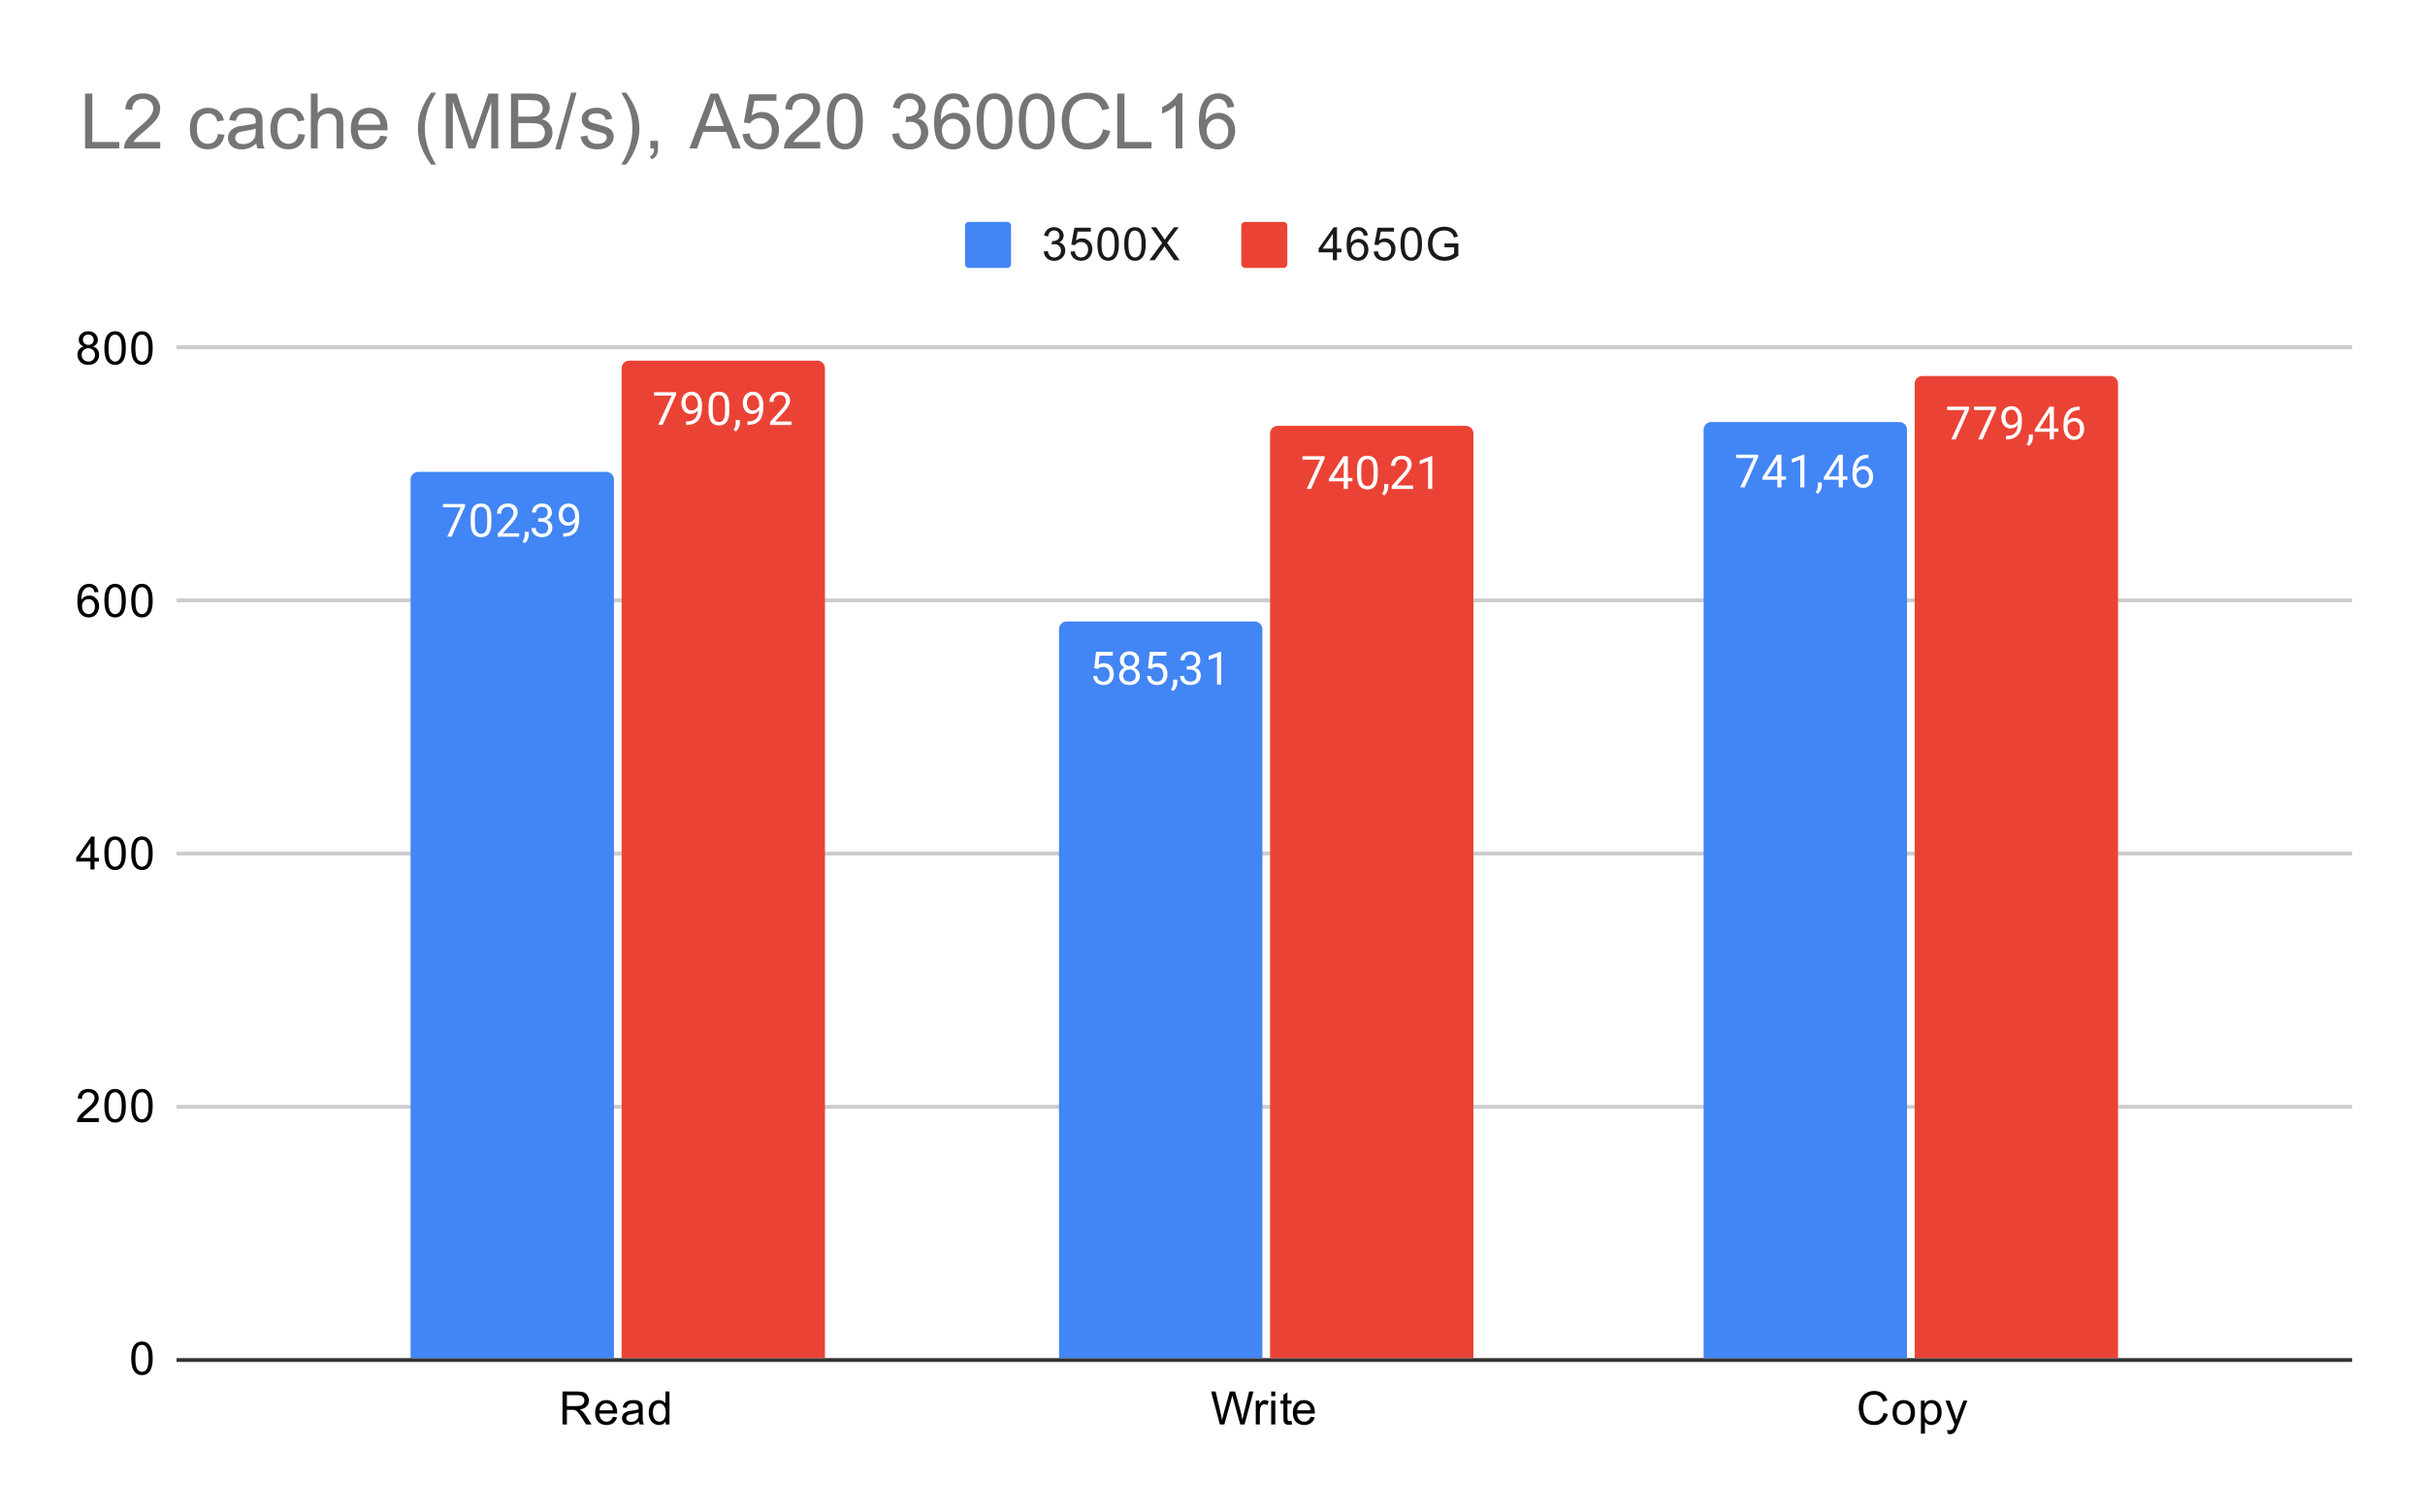 <svg version="1.1" viewBox="0.0 0.0 632.0 394.0" fill="none" stroke="none" stroke-linecap="square" stroke-miterlimit="10" width="632" height="394" xmlns:xlink="http://www.w3.org/1999/xlink" xmlns="http://www.w3.org/2000/svg"><path fill="#ffffff" d="M0 0L632.0 0L632.0 394.0L0 394.0L0 0Z" fill-rule="nonzero"/><path stroke="#333333" stroke-width="1.0" stroke-linecap="butt" d="M46.5 354.5L612.5 354.5" fill-rule="nonzero"/><path stroke="#cccccc" stroke-width="1.0" stroke-linecap="butt" d="M46.5 288.5L612.5 288.5" fill-rule="nonzero"/><path stroke="#cccccc" stroke-width="1.0" stroke-linecap="butt" d="M46.5 222.5L612.5 222.5" fill-rule="nonzero"/><path stroke="#cccccc" stroke-width="1.0" stroke-linecap="butt" d="M46.5 156.5L612.5 156.5" fill-rule="nonzero"/><path stroke="#cccccc" stroke-width="1.0" stroke-linecap="butt" d="M46.5 90.5L612.5 90.5" fill-rule="nonzero"/><clipPath id="id_0"><path d="M46.7 90.967L612.3 90.967L612.3 354.3L46.7 354.3L46.7 90.967Z" clip-rule="nonzero"/></clipPath><path stroke="#000000" stroke-width="2.0" stroke-linecap="butt" stroke-opacity="0.0" clip-path="url(#id_0)" d="M160.0 354.0L107.0 354.0L107.0 125.0C107.0 123.895 107.895 123.0 109.0 123.0L158.0 123.0C159.105 123.0 160.0 123.895 160.0 125.0Z" fill-rule="nonzero"/><path fill="#4285f4" clip-path="url(#id_0)" d="M160.0 354.0L107.0 354.0L107.0 125.0C107.0 123.895 107.895 123.0 109.0 123.0L158.0 123.0C159.105 123.0 160.0 123.895 160.0 125.0Z" fill-rule="nonzero"/><path stroke="#000000" stroke-width="2.0" stroke-linecap="butt" stroke-opacity="0.0" clip-path="url(#id_0)" d="M329.0 354.0L276.0 354.0L276.0 164.0C276.0 162.895 276.895 162.0 278.0 162.0L327.0 162.0C328.105 162.0 329.0 162.895 329.0 164.0Z" fill-rule="nonzero"/><path fill="#4285f4" clip-path="url(#id_0)" d="M329.0 354.0L276.0 354.0L276.0 164.0C276.0 162.895 276.895 162.0 278.0 162.0L327.0 162.0C328.105 162.0 329.0 162.895 329.0 164.0Z" fill-rule="nonzero"/><path stroke="#000000" stroke-width="2.0" stroke-linecap="butt" stroke-opacity="0.0" clip-path="url(#id_0)" d="M497.0 354.0L444.0 354.0L444.0 112.0C444.0 110.895 444.895 110.0 446.0 110.0L495.0 110.0C496.105 110.0 497.0 110.895 497.0 112.0Z" fill-rule="nonzero"/><path fill="#4285f4" clip-path="url(#id_0)" d="M497.0 354.0L444.0 354.0L444.0 112.0C444.0 110.895 444.895 110.0 446.0 110.0L495.0 110.0C496.105 110.0 497.0 110.895 497.0 112.0Z" fill-rule="nonzero"/><path stroke="#000000" stroke-width="2.0" stroke-linecap="butt" stroke-opacity="0.0" clip-path="url(#id_0)" d="M215.0 354.0L162.0 354.0L162.0 96.0C162.0 94.895 162.895 94.0 164.0 94.0L213.0 94.0C214.105 94.0 215.0 94.895 215.0 96.0Z" fill-rule="nonzero"/><path fill="#ea4335" clip-path="url(#id_0)" d="M215.0 354.0L162.0 354.0L162.0 96.0C162.0 94.895 162.895 94.0 164.0 94.0L213.0 94.0C214.105 94.0 215.0 94.895 215.0 96.0Z" fill-rule="nonzero"/><path stroke="#000000" stroke-width="2.0" stroke-linecap="butt" stroke-opacity="0.0" clip-path="url(#id_0)" d="M384.0 354.0L331.0 354.0L331.0 113.0C331.0 111.895 331.895 111.0 333.0 111.0L382.0 111.0C383.105 111.0 384.0 111.895 384.0 113.0Z" fill-rule="nonzero"/><path fill="#ea4335" clip-path="url(#id_0)" d="M384.0 354.0L331.0 354.0L331.0 113.0C331.0 111.895 331.895 111.0 333.0 111.0L382.0 111.0C383.105 111.0 384.0 111.895 384.0 113.0Z" fill-rule="nonzero"/><path stroke="#000000" stroke-width="2.0" stroke-linecap="butt" stroke-opacity="0.0" clip-path="url(#id_0)" d="M552.0 354.0L499.0 354.0L499.0 100.0C499.0 98.895 499.895 98.0 501.0 98.0L550.0 98.0C551.105 98.0 552.0 98.895 552.0 100.0Z" fill-rule="nonzero"/><path fill="#ea4335" clip-path="url(#id_0)" d="M552.0 354.0L499.0 354.0L499.0 100.0C499.0 98.895 499.895 98.0 501.0 98.0L550.0 98.0C551.105 98.0 552.0 98.895 552.0 100.0Z" fill-rule="nonzero"/><path stroke="#4285f4" stroke-width="3.0" stroke-linejoin="round" stroke-linecap="round" d="M121.219 131.975L117.688 139.897L116.547 139.897L120.062 132.256L115.453 132.256L115.453 131.365L121.219 131.365L121.219 131.975ZM128.062 136.256Q128.062 138.162 127.406 139.1Q126.766 140.022 125.375 140.022Q124.016 140.022 123.359 139.115Q122.703 138.209 122.672 136.397L122.672 134.959Q122.672 133.069 123.312 132.162Q123.969 131.24 125.359 131.24Q126.734 131.24 127.391 132.131Q128.047 133.006 128.062 134.85L128.062 136.256ZM126.969 134.772Q126.969 133.397 126.578 132.772Q126.203 132.131 125.359 132.131Q124.531 132.131 124.141 132.772Q123.766 133.397 123.766 134.694L123.766 136.428Q123.766 137.803 124.156 138.475Q124.562 139.131 125.375 139.131Q126.172 139.131 126.562 138.506Q126.953 137.881 126.969 136.553L126.969 134.772ZM135.297 139.897L129.703 139.897L129.703 139.115L132.656 135.834Q133.312 135.084 133.562 134.631Q133.812 134.162 133.812 133.662Q133.812 132.99 133.406 132.569Q133.016 132.131 132.328 132.131Q131.531 132.131 131.078 132.6Q130.625 133.053 130.625 133.881L129.547 133.881Q129.547 132.694 130.297 131.975Q131.062 131.24 132.328 131.24Q133.531 131.24 134.219 131.865Q134.906 132.49 134.906 133.537Q134.906 134.787 133.297 136.537L131.016 139.006L135.297 139.006L135.297 139.897ZM136.781 141.6L136.172 141.178Q136.719 140.412 136.75 139.584L136.75 138.615L137.812 138.615L137.812 139.459Q137.812 140.053 137.516 140.647Q137.219 141.24 136.781 141.6ZM140.281 135.1L141.094 135.1Q141.875 135.084 142.312 134.694Q142.75 134.303 142.75 133.631Q142.75 132.131 141.25 132.131Q140.547 132.131 140.125 132.537Q139.719 132.944 139.719 133.6L138.625 133.6Q138.625 132.584 139.359 131.912Q140.109 131.24 141.25 131.24Q142.453 131.24 143.141 131.881Q143.828 132.522 143.828 133.662Q143.828 134.225 143.469 134.74Q143.109 135.256 142.484 135.522Q143.188 135.74 143.562 136.256Q143.953 136.772 143.953 137.522Q143.953 138.662 143.203 139.35Q142.453 140.022 141.25 140.022Q140.062 140.022 139.297 139.365Q138.547 138.709 138.547 137.647L139.641 137.647Q139.641 138.319 140.078 138.725Q140.516 139.131 141.266 139.131Q142.047 139.131 142.453 138.725Q142.875 138.303 142.875 137.537Q142.875 136.803 142.422 136.412Q141.969 136.006 141.094 135.99L140.281 135.99L140.281 135.1ZM149.859 136.147Q149.531 136.553 149.047 136.803Q148.578 137.037 148.016 137.037Q147.281 137.037 146.734 136.678Q146.188 136.319 145.891 135.662Q145.594 134.99 145.594 134.194Q145.594 133.35 145.906 132.662Q146.234 131.975 146.828 131.615Q147.438 131.24 148.234 131.24Q149.5 131.24 150.219 132.194Q150.953 133.147 150.953 134.772L150.953 135.084Q150.953 137.584 149.969 138.725Q148.984 139.865 147.0 139.897L146.781 139.897L146.781 138.99L147.016 138.99Q148.359 138.959 149.078 138.287Q149.797 137.615 149.859 136.147ZM148.188 136.147Q148.734 136.147 149.188 135.819Q149.656 135.475 149.875 134.99L149.875 134.553Q149.875 133.49 149.406 132.819Q148.938 132.147 148.234 132.147Q147.516 132.147 147.078 132.694Q146.656 133.24 146.656 134.147Q146.656 135.022 147.062 135.584Q147.484 136.147 148.188 136.147Z" fill-rule="nonzero"/><path fill="#ffffff" d="M121.219 131.975L117.688 139.897L116.547 139.897L120.062 132.256L115.453 132.256L115.453 131.365L121.219 131.365L121.219 131.975ZM128.062 136.256Q128.062 138.162 127.406 139.1Q126.766 140.022 125.375 140.022Q124.016 140.022 123.359 139.115Q122.703 138.209 122.672 136.397L122.672 134.959Q122.672 133.069 123.312 132.162Q123.969 131.24 125.359 131.24Q126.734 131.24 127.391 132.131Q128.047 133.006 128.062 134.85L128.062 136.256ZM126.969 134.772Q126.969 133.397 126.578 132.772Q126.203 132.131 125.359 132.131Q124.531 132.131 124.141 132.772Q123.766 133.397 123.766 134.694L123.766 136.428Q123.766 137.803 124.156 138.475Q124.562 139.131 125.375 139.131Q126.172 139.131 126.562 138.506Q126.953 137.881 126.969 136.553L126.969 134.772ZM135.297 139.897L129.703 139.897L129.703 139.115L132.656 135.834Q133.312 135.084 133.562 134.631Q133.812 134.162 133.812 133.662Q133.812 132.99 133.406 132.569Q133.016 132.131 132.328 132.131Q131.531 132.131 131.078 132.6Q130.625 133.053 130.625 133.881L129.547 133.881Q129.547 132.694 130.297 131.975Q131.062 131.24 132.328 131.24Q133.531 131.24 134.219 131.865Q134.906 132.49 134.906 133.537Q134.906 134.787 133.297 136.537L131.016 139.006L135.297 139.006L135.297 139.897ZM136.781 141.6L136.172 141.178Q136.719 140.412 136.75 139.584L136.75 138.615L137.812 138.615L137.812 139.459Q137.812 140.053 137.516 140.647Q137.219 141.24 136.781 141.6ZM140.281 135.1L141.094 135.1Q141.875 135.084 142.312 134.694Q142.75 134.303 142.75 133.631Q142.75 132.131 141.25 132.131Q140.547 132.131 140.125 132.537Q139.719 132.944 139.719 133.6L138.625 133.6Q138.625 132.584 139.359 131.912Q140.109 131.24 141.25 131.24Q142.453 131.24 143.141 131.881Q143.828 132.522 143.828 133.662Q143.828 134.225 143.469 134.74Q143.109 135.256 142.484 135.522Q143.188 135.74 143.562 136.256Q143.953 136.772 143.953 137.522Q143.953 138.662 143.203 139.35Q142.453 140.022 141.25 140.022Q140.062 140.022 139.297 139.365Q138.547 138.709 138.547 137.647L139.641 137.647Q139.641 138.319 140.078 138.725Q140.516 139.131 141.266 139.131Q142.047 139.131 142.453 138.725Q142.875 138.303 142.875 137.537Q142.875 136.803 142.422 136.412Q141.969 136.006 141.094 135.99L140.281 135.99L140.281 135.1ZM149.859 136.147Q149.531 136.553 149.047 136.803Q148.578 137.037 148.016 137.037Q147.281 137.037 146.734 136.678Q146.188 136.319 145.891 135.662Q145.594 134.99 145.594 134.194Q145.594 133.35 145.906 132.662Q146.234 131.975 146.828 131.615Q147.438 131.24 148.234 131.24Q149.5 131.24 150.219 132.194Q150.953 133.147 150.953 134.772L150.953 135.084Q150.953 137.584 149.969 138.725Q148.984 139.865 147.0 139.897L146.781 139.897L146.781 138.99L147.016 138.99Q148.359 138.959 149.078 138.287Q149.797 137.615 149.859 136.147ZM148.188 136.147Q148.734 136.147 149.188 135.819Q149.656 135.475 149.875 134.99L149.875 134.553Q149.875 133.49 149.406 132.819Q148.938 132.147 148.234 132.147Q147.516 132.147 147.078 132.694Q146.656 133.24 146.656 134.147Q146.656 135.022 147.062 135.584Q147.484 136.147 148.188 136.147Z" fill-rule="nonzero"/><path stroke="#4285f4" stroke-width="3.0" stroke-linejoin="round" stroke-linecap="round" d="M285.203 174.154L285.641 169.904L290.016 169.904L290.016 170.904L286.562 170.904L286.297 173.232Q286.938 172.857 287.734 172.857Q288.891 172.857 289.578 173.639Q290.266 174.404 290.266 175.717Q290.266 177.029 289.547 177.795Q288.844 178.56 287.562 178.56Q286.438 178.56 285.719 177.935Q285.0 177.295 284.906 176.185L285.922 176.185Q286.031 176.92 286.453 177.295Q286.875 177.67 287.562 177.67Q288.312 177.67 288.75 177.154Q289.188 176.639 289.188 175.732Q289.188 174.873 288.719 174.357Q288.25 173.842 287.469 173.842Q286.766 173.842 286.359 174.139L286.078 174.373L285.203 174.154ZM296.891 172.123Q296.891 172.764 296.547 173.264Q296.203 173.764 295.641 174.045Q296.297 174.326 296.688 174.889Q297.078 175.435 297.078 176.139Q297.078 177.232 296.328 177.904Q295.594 178.56 294.375 178.56Q293.141 178.56 292.391 177.904Q291.656 177.232 291.656 176.139Q291.656 175.435 292.031 174.889Q292.406 174.326 293.078 174.045Q292.516 173.764 292.188 173.264Q291.859 172.764 291.859 172.123Q291.859 171.045 292.547 170.42Q293.234 169.779 294.375 169.779Q295.5 169.779 296.188 170.42Q296.891 171.045 296.891 172.123ZM296.0 176.107Q296.0 175.389 295.547 174.951Q295.094 174.498 294.359 174.498Q293.625 174.498 293.172 174.951Q292.734 175.389 292.734 176.123Q292.734 176.842 293.172 177.264Q293.609 177.67 294.375 177.67Q295.125 177.67 295.562 177.248Q296.0 176.826 296.0 176.107ZM294.375 170.67Q293.734 170.67 293.328 171.076Q292.938 171.467 292.938 172.154Q292.938 172.795 293.328 173.201Q293.719 173.607 294.359 173.607Q295.016 173.607 295.406 173.201Q295.797 172.795 295.797 172.154Q295.797 171.498 295.391 171.092Q294.984 170.67 294.375 170.67ZM299.203 174.154L299.641 169.904L304.016 169.904L304.016 170.904L300.562 170.904L300.297 173.232Q300.938 172.857 301.734 172.857Q302.891 172.857 303.578 173.639Q304.266 174.404 304.266 175.717Q304.266 177.029 303.547 177.795Q302.844 178.56 301.562 178.56Q300.438 178.56 299.719 177.935Q299.0 177.295 298.906 176.185L299.922 176.185Q300.031 176.92 300.453 177.295Q300.875 177.67 301.562 177.67Q302.312 177.67 302.75 177.154Q303.188 176.639 303.188 175.732Q303.188 174.873 302.719 174.357Q302.25 173.842 301.469 173.842Q300.766 173.842 300.359 174.139L300.078 174.373L299.203 174.154ZM305.781 180.139L305.172 179.717Q305.719 178.951 305.75 178.123L305.75 177.154L306.812 177.154L306.812 177.998Q306.812 178.592 306.516 179.185Q306.219 179.779 305.781 180.139ZM309.281 173.639L310.094 173.639Q310.875 173.623 311.312 173.232Q311.75 172.842 311.75 172.17Q311.75 170.67 310.25 170.67Q309.547 170.67 309.125 171.076Q308.719 171.482 308.719 172.139L307.625 172.139Q307.625 171.123 308.359 170.451Q309.109 169.779 310.25 169.779Q311.453 169.779 312.141 170.42Q312.828 171.06 312.828 172.201Q312.828 172.764 312.469 173.279Q312.109 173.795 311.484 174.06Q312.188 174.279 312.562 174.795Q312.953 175.31 312.953 176.06Q312.953 177.201 312.203 177.889Q311.453 178.56 310.25 178.56Q309.062 178.56 308.297 177.904Q307.547 177.248 307.547 176.185L308.641 176.185Q308.641 176.857 309.078 177.264Q309.516 177.67 310.266 177.67Q311.047 177.67 311.453 177.264Q311.875 176.842 311.875 176.076Q311.875 175.342 311.422 174.951Q310.969 174.545 310.094 174.529L309.281 174.529L309.281 173.639ZM318.266 178.435L317.188 178.435L317.188 171.217L315.0 172.014L315.0 171.029L318.109 169.857L318.266 169.857L318.266 178.435Z" fill-rule="nonzero"/><path fill="#ffffff" d="M285.203 174.154L285.641 169.904L290.016 169.904L290.016 170.904L286.562 170.904L286.297 173.232Q286.938 172.857 287.734 172.857Q288.891 172.857 289.578 173.639Q290.266 174.404 290.266 175.717Q290.266 177.029 289.547 177.795Q288.844 178.56 287.562 178.56Q286.438 178.56 285.719 177.935Q285.0 177.295 284.906 176.185L285.922 176.185Q286.031 176.92 286.453 177.295Q286.875 177.67 287.562 177.67Q288.312 177.67 288.75 177.154Q289.188 176.639 289.188 175.732Q289.188 174.873 288.719 174.357Q288.25 173.842 287.469 173.842Q286.766 173.842 286.359 174.139L286.078 174.373L285.203 174.154ZM296.891 172.123Q296.891 172.764 296.547 173.264Q296.203 173.764 295.641 174.045Q296.297 174.326 296.688 174.889Q297.078 175.435 297.078 176.139Q297.078 177.232 296.328 177.904Q295.594 178.56 294.375 178.56Q293.141 178.56 292.391 177.904Q291.656 177.232 291.656 176.139Q291.656 175.435 292.031 174.889Q292.406 174.326 293.078 174.045Q292.516 173.764 292.188 173.264Q291.859 172.764 291.859 172.123Q291.859 171.045 292.547 170.42Q293.234 169.779 294.375 169.779Q295.5 169.779 296.188 170.42Q296.891 171.045 296.891 172.123ZM296.0 176.107Q296.0 175.389 295.547 174.951Q295.094 174.498 294.359 174.498Q293.625 174.498 293.172 174.951Q292.734 175.389 292.734 176.123Q292.734 176.842 293.172 177.264Q293.609 177.67 294.375 177.67Q295.125 177.67 295.562 177.248Q296.0 176.826 296.0 176.107ZM294.375 170.67Q293.734 170.67 293.328 171.076Q292.938 171.467 292.938 172.154Q292.938 172.795 293.328 173.201Q293.719 173.607 294.359 173.607Q295.016 173.607 295.406 173.201Q295.797 172.795 295.797 172.154Q295.797 171.498 295.391 171.092Q294.984 170.67 294.375 170.67ZM299.203 174.154L299.641 169.904L304.016 169.904L304.016 170.904L300.562 170.904L300.297 173.232Q300.938 172.857 301.734 172.857Q302.891 172.857 303.578 173.639Q304.266 174.404 304.266 175.717Q304.266 177.029 303.547 177.795Q302.844 178.56 301.562 178.56Q300.438 178.56 299.719 177.935Q299.0 177.295 298.906 176.185L299.922 176.185Q300.031 176.92 300.453 177.295Q300.875 177.67 301.562 177.67Q302.312 177.67 302.75 177.154Q303.188 176.639 303.188 175.732Q303.188 174.873 302.719 174.357Q302.25 173.842 301.469 173.842Q300.766 173.842 300.359 174.139L300.078 174.373L299.203 174.154ZM305.781 180.139L305.172 179.717Q305.719 178.951 305.75 178.123L305.75 177.154L306.812 177.154L306.812 177.998Q306.812 178.592 306.516 179.185Q306.219 179.779 305.781 180.139ZM309.281 173.639L310.094 173.639Q310.875 173.623 311.312 173.232Q311.75 172.842 311.75 172.17Q311.75 170.67 310.25 170.67Q309.547 170.67 309.125 171.076Q308.719 171.482 308.719 172.139L307.625 172.139Q307.625 171.123 308.359 170.451Q309.109 169.779 310.25 169.779Q311.453 169.779 312.141 170.42Q312.828 171.06 312.828 172.201Q312.828 172.764 312.469 173.279Q312.109 173.795 311.484 174.06Q312.188 174.279 312.562 174.795Q312.953 175.31 312.953 176.06Q312.953 177.201 312.203 177.889Q311.453 178.56 310.25 178.56Q309.062 178.56 308.297 177.904Q307.547 177.248 307.547 176.185L308.641 176.185Q308.641 176.857 309.078 177.264Q309.516 177.67 310.266 177.67Q311.047 177.67 311.453 177.264Q311.875 176.842 311.875 176.076Q311.875 175.342 311.422 174.951Q310.969 174.545 310.094 174.529L309.281 174.529L309.281 173.639ZM318.266 178.435L317.188 178.435L317.188 171.217L315.0 172.014L315.0 171.029L318.109 169.857L318.266 169.857L318.266 178.435Z" fill-rule="nonzero"/><path stroke="#4285f4" stroke-width="3.0" stroke-linejoin="round" stroke-linecap="round" d="M458.219 119.114L454.688 127.036L453.547 127.036L457.062 119.395L452.453 119.395L452.453 118.505L458.219 118.505L458.219 119.114ZM464.281 124.177L465.469 124.177L465.469 125.052L464.281 125.052L464.281 127.036L463.203 127.036L463.203 125.052L459.312 125.052L459.312 124.411L463.125 118.505L464.281 118.505L464.281 124.177ZM460.547 124.177L463.203 124.177L463.203 119.989L463.062 120.224L460.547 124.177ZM470.266 127.036L469.188 127.036L469.188 119.817L467.0 120.614L467.0 119.63L470.109 118.458L470.266 118.458L470.266 127.036ZM473.781 128.739L473.172 128.317Q473.719 127.552 473.75 126.724L473.75 125.755L474.812 125.755L474.812 126.599Q474.812 127.192 474.516 127.786Q474.219 128.38 473.781 128.739ZM480.281 124.177L481.469 124.177L481.469 125.052L480.281 125.052L480.281 127.036L479.203 127.036L479.203 125.052L475.312 125.052L475.312 124.411L479.125 118.505L480.281 118.505L480.281 124.177ZM476.547 124.177L479.203 124.177L479.203 119.989L479.062 120.224L476.547 124.177ZM486.969 118.505L486.969 119.411L486.766 119.411Q485.5 119.442 484.75 120.177Q484.0 120.895 483.875 122.208Q484.562 121.442 485.719 121.442Q486.828 121.442 487.5 122.224Q488.172 123.005 488.172 124.255Q488.172 125.567 487.453 126.364Q486.734 127.161 485.516 127.161Q484.297 127.161 483.531 126.224Q482.781 125.27 482.781 123.786L482.781 123.38Q482.781 121.02 483.781 119.77Q484.781 118.52 486.766 118.505L486.969 118.505ZM485.547 122.349Q484.984 122.349 484.516 122.677Q484.047 123.005 483.859 123.52L483.859 123.911Q483.859 124.974 484.328 125.614Q484.812 126.255 485.516 126.255Q486.25 126.255 486.672 125.724Q487.094 125.177 487.094 124.302Q487.094 123.427 486.672 122.895Q486.25 122.349 485.547 122.349Z" fill-rule="nonzero"/><path fill="#ffffff" d="M458.219 119.114L454.688 127.036L453.547 127.036L457.062 119.395L452.453 119.395L452.453 118.505L458.219 118.505L458.219 119.114ZM464.281 124.177L465.469 124.177L465.469 125.052L464.281 125.052L464.281 127.036L463.203 127.036L463.203 125.052L459.312 125.052L459.312 124.411L463.125 118.505L464.281 118.505L464.281 124.177ZM460.547 124.177L463.203 124.177L463.203 119.989L463.062 120.224L460.547 124.177ZM470.266 127.036L469.188 127.036L469.188 119.817L467.0 120.614L467.0 119.63L470.109 118.458L470.266 118.458L470.266 127.036ZM473.781 128.739L473.172 128.317Q473.719 127.552 473.75 126.724L473.75 125.755L474.812 125.755L474.812 126.599Q474.812 127.192 474.516 127.786Q474.219 128.38 473.781 128.739ZM480.281 124.177L481.469 124.177L481.469 125.052L480.281 125.052L480.281 127.036L479.203 127.036L479.203 125.052L475.312 125.052L475.312 124.411L479.125 118.505L480.281 118.505L480.281 124.177ZM476.547 124.177L479.203 124.177L479.203 119.989L479.062 120.224L476.547 124.177ZM486.969 118.505L486.969 119.411L486.766 119.411Q485.5 119.442 484.75 120.177Q484.0 120.895 483.875 122.208Q484.562 121.442 485.719 121.442Q486.828 121.442 487.5 122.224Q488.172 123.005 488.172 124.255Q488.172 125.567 487.453 126.364Q486.734 127.161 485.516 127.161Q484.297 127.161 483.531 126.224Q482.781 125.27 482.781 123.786L482.781 123.38Q482.781 121.02 483.781 119.77Q484.781 118.52 486.766 118.505L486.969 118.505ZM485.547 122.349Q484.984 122.349 484.516 122.677Q484.047 123.005 483.859 123.52L483.859 123.911Q483.859 124.974 484.328 125.614Q484.812 126.255 485.516 126.255Q486.25 126.255 486.672 125.724Q487.094 125.177 487.094 124.302Q487.094 123.427 486.672 122.895Q486.25 122.349 485.547 122.349Z" fill-rule="nonzero"/><path stroke="#ea4335" stroke-width="3.0" stroke-linejoin="round" stroke-linecap="round" d="M176.219 102.834L172.688 110.755L171.547 110.755L175.062 103.115L170.453 103.115L170.453 102.224L176.219 102.224L176.219 102.834ZM181.859 107.005Q181.531 107.412 181.047 107.662Q180.578 107.896 180.016 107.896Q179.281 107.896 178.734 107.537Q178.188 107.177 177.891 106.521Q177.594 105.849 177.594 105.052Q177.594 104.209 177.906 103.521Q178.234 102.834 178.828 102.474Q179.438 102.099 180.234 102.099Q181.5 102.099 182.219 103.052Q182.953 104.005 182.953 105.63L182.953 105.943Q182.953 108.443 181.969 109.584Q180.984 110.724 179.0 110.755L178.781 110.755L178.781 109.849L179.016 109.849Q180.359 109.818 181.078 109.146Q181.797 108.474 181.859 107.005ZM180.188 107.005Q180.734 107.005 181.188 106.677Q181.656 106.334 181.875 105.849L181.875 105.412Q181.875 104.349 181.406 103.677Q180.938 103.005 180.234 103.005Q179.516 103.005 179.078 103.552Q178.656 104.099 178.656 105.005Q178.656 105.88 179.062 106.443Q179.484 107.005 180.188 107.005ZM190.062 107.115Q190.062 109.021 189.406 109.959Q188.766 110.88 187.375 110.88Q186.016 110.88 185.359 109.974Q184.703 109.068 184.672 107.255L184.672 105.818Q184.672 103.927 185.312 103.021Q185.969 102.099 187.359 102.099Q188.734 102.099 189.391 102.99Q190.047 103.865 190.062 105.709L190.062 107.115ZM188.969 105.63Q188.969 104.255 188.578 103.63Q188.203 102.99 187.359 102.99Q186.531 102.99 186.141 103.63Q185.766 104.255 185.766 105.552L185.766 107.287Q185.766 108.662 186.156 109.334Q186.562 109.99 187.375 109.99Q188.172 109.99 188.562 109.365Q188.953 108.74 188.969 107.412L188.969 105.63ZM191.781 112.459L191.172 112.037Q191.719 111.271 191.75 110.443L191.75 109.474L192.812 109.474L192.812 110.318Q192.812 110.912 192.516 111.505Q192.219 112.099 191.781 112.459ZM197.859 107.005Q197.531 107.412 197.047 107.662Q196.578 107.896 196.016 107.896Q195.281 107.896 194.734 107.537Q194.188 107.177 193.891 106.521Q193.594 105.849 193.594 105.052Q193.594 104.209 193.906 103.521Q194.234 102.834 194.828 102.474Q195.438 102.099 196.234 102.099Q197.5 102.099 198.219 103.052Q198.953 104.005 198.953 105.63L198.953 105.943Q198.953 108.443 197.969 109.584Q196.984 110.724 195.0 110.755L194.781 110.755L194.781 109.849L195.016 109.849Q196.359 109.818 197.078 109.146Q197.797 108.474 197.859 107.005ZM196.188 107.005Q196.734 107.005 197.188 106.677Q197.656 106.334 197.875 105.849L197.875 105.412Q197.875 104.349 197.406 103.677Q196.938 103.005 196.234 103.005Q195.516 103.005 195.078 103.552Q194.656 104.099 194.656 105.005Q194.656 105.88 195.062 106.443Q195.484 107.005 196.188 107.005ZM206.297 110.755L200.703 110.755L200.703 109.974L203.656 106.693Q204.312 105.943 204.562 105.49Q204.812 105.021 204.812 104.521Q204.812 103.849 204.406 103.427Q204.016 102.99 203.328 102.99Q202.531 102.99 202.078 103.459Q201.625 103.912 201.625 104.74L200.547 104.74Q200.547 103.552 201.297 102.834Q202.062 102.099 203.328 102.099Q204.531 102.099 205.219 102.724Q205.906 103.349 205.906 104.396Q205.906 105.646 204.297 107.396L202.016 109.865L206.297 109.865L206.297 110.755Z" fill-rule="nonzero"/><path fill="#ffffff" d="M176.219 102.834L172.688 110.755L171.547 110.755L175.062 103.115L170.453 103.115L170.453 102.224L176.219 102.224L176.219 102.834ZM181.859 107.005Q181.531 107.412 181.047 107.662Q180.578 107.896 180.016 107.896Q179.281 107.896 178.734 107.537Q178.188 107.177 177.891 106.521Q177.594 105.849 177.594 105.052Q177.594 104.209 177.906 103.521Q178.234 102.834 178.828 102.474Q179.438 102.099 180.234 102.099Q181.5 102.099 182.219 103.052Q182.953 104.005 182.953 105.63L182.953 105.943Q182.953 108.443 181.969 109.584Q180.984 110.724 179.0 110.755L178.781 110.755L178.781 109.849L179.016 109.849Q180.359 109.818 181.078 109.146Q181.797 108.474 181.859 107.005ZM180.188 107.005Q180.734 107.005 181.188 106.677Q181.656 106.334 181.875 105.849L181.875 105.412Q181.875 104.349 181.406 103.677Q180.938 103.005 180.234 103.005Q179.516 103.005 179.078 103.552Q178.656 104.099 178.656 105.005Q178.656 105.88 179.062 106.443Q179.484 107.005 180.188 107.005ZM190.062 107.115Q190.062 109.021 189.406 109.959Q188.766 110.88 187.375 110.88Q186.016 110.88 185.359 109.974Q184.703 109.068 184.672 107.255L184.672 105.818Q184.672 103.927 185.312 103.021Q185.969 102.099 187.359 102.099Q188.734 102.099 189.391 102.99Q190.047 103.865 190.062 105.709L190.062 107.115ZM188.969 105.63Q188.969 104.255 188.578 103.63Q188.203 102.99 187.359 102.99Q186.531 102.99 186.141 103.63Q185.766 104.255 185.766 105.552L185.766 107.287Q185.766 108.662 186.156 109.334Q186.562 109.99 187.375 109.99Q188.172 109.99 188.562 109.365Q188.953 108.74 188.969 107.412L188.969 105.63ZM191.781 112.459L191.172 112.037Q191.719 111.271 191.75 110.443L191.75 109.474L192.812 109.474L192.812 110.318Q192.812 110.912 192.516 111.505Q192.219 112.099 191.781 112.459ZM197.859 107.005Q197.531 107.412 197.047 107.662Q196.578 107.896 196.016 107.896Q195.281 107.896 194.734 107.537Q194.188 107.177 193.891 106.521Q193.594 105.849 193.594 105.052Q193.594 104.209 193.906 103.521Q194.234 102.834 194.828 102.474Q195.438 102.099 196.234 102.099Q197.5 102.099 198.219 103.052Q198.953 104.005 198.953 105.63L198.953 105.943Q198.953 108.443 197.969 109.584Q196.984 110.724 195.0 110.755L194.781 110.755L194.781 109.849L195.016 109.849Q196.359 109.818 197.078 109.146Q197.797 108.474 197.859 107.005ZM196.188 107.005Q196.734 107.005 197.188 106.677Q197.656 106.334 197.875 105.849L197.875 105.412Q197.875 104.349 197.406 103.677Q196.938 103.005 196.234 103.005Q195.516 103.005 195.078 103.552Q194.656 104.099 194.656 105.005Q194.656 105.88 195.062 106.443Q195.484 107.005 196.188 107.005ZM206.297 110.755L200.703 110.755L200.703 109.974L203.656 106.693Q204.312 105.943 204.562 105.49Q204.812 105.021 204.812 104.521Q204.812 103.849 204.406 103.427Q204.016 102.99 203.328 102.99Q202.531 102.99 202.078 103.459Q201.625 103.912 201.625 104.74L200.547 104.74Q200.547 103.552 201.297 102.834Q202.062 102.099 203.328 102.099Q204.531 102.099 205.219 102.724Q205.906 103.349 205.906 104.396Q205.906 105.646 204.297 107.396L202.016 109.865L206.297 109.865L206.297 110.755Z" fill-rule="nonzero"/><path stroke="#ea4335" stroke-width="3.0" stroke-linejoin="round" stroke-linecap="round" d="M345.219 119.526L341.688 127.448L340.547 127.448L344.062 119.807L339.453 119.807L339.453 118.916L345.219 118.916L345.219 119.526ZM351.281 124.588L352.469 124.588L352.469 125.463L351.281 125.463L351.281 127.448L350.203 127.448L350.203 125.463L346.312 125.463L346.312 124.823L350.125 118.916L351.281 118.916L351.281 124.588ZM347.547 124.588L350.203 124.588L350.203 120.401L350.062 120.635L347.547 124.588ZM359.062 123.807Q359.062 125.713 358.406 126.651Q357.766 127.573 356.375 127.573Q355.016 127.573 354.359 126.666Q353.703 125.76 353.672 123.948L353.672 122.51Q353.672 120.619 354.312 119.713Q354.969 118.791 356.359 118.791Q357.734 118.791 358.391 119.682Q359.047 120.557 359.062 122.401L359.062 123.807ZM357.969 122.323Q357.969 120.948 357.578 120.323Q357.203 119.682 356.359 119.682Q355.531 119.682 355.141 120.323Q354.766 120.948 354.766 122.244L354.766 123.979Q354.766 125.354 355.156 126.026Q355.562 126.682 356.375 126.682Q357.172 126.682 357.562 126.057Q357.953 125.432 357.969 124.104L357.969 122.323ZM360.781 129.151L360.172 128.729Q360.719 127.963 360.75 127.135L360.75 126.166L361.812 126.166L361.812 127.01Q361.812 127.604 361.516 128.198Q361.219 128.791 360.781 129.151ZM368.297 127.448L362.703 127.448L362.703 126.666L365.656 123.385Q366.312 122.635 366.562 122.182Q366.812 121.713 366.812 121.213Q366.812 120.541 366.406 120.119Q366.016 119.682 365.328 119.682Q364.531 119.682 364.078 120.151Q363.625 120.604 363.625 121.432L362.547 121.432Q362.547 120.244 363.297 119.526Q364.062 118.791 365.328 118.791Q366.531 118.791 367.219 119.416Q367.906 120.041 367.906 121.088Q367.906 122.338 366.297 124.088L364.016 126.557L368.297 126.557L368.297 127.448ZM373.266 127.448L372.188 127.448L372.188 120.229L370.0 121.026L370.0 120.041L373.109 118.869L373.266 118.869L373.266 127.448Z" fill-rule="nonzero"/><path fill="#ffffff" d="M345.219 119.526L341.688 127.448L340.547 127.448L344.062 119.807L339.453 119.807L339.453 118.916L345.219 118.916L345.219 119.526ZM351.281 124.588L352.469 124.588L352.469 125.463L351.281 125.463L351.281 127.448L350.203 127.448L350.203 125.463L346.312 125.463L346.312 124.823L350.125 118.916L351.281 118.916L351.281 124.588ZM347.547 124.588L350.203 124.588L350.203 120.401L350.062 120.635L347.547 124.588ZM359.062 123.807Q359.062 125.713 358.406 126.651Q357.766 127.573 356.375 127.573Q355.016 127.573 354.359 126.666Q353.703 125.76 353.672 123.948L353.672 122.51Q353.672 120.619 354.312 119.713Q354.969 118.791 356.359 118.791Q357.734 118.791 358.391 119.682Q359.047 120.557 359.062 122.401L359.062 123.807ZM357.969 122.323Q357.969 120.948 357.578 120.323Q357.203 119.682 356.359 119.682Q355.531 119.682 355.141 120.323Q354.766 120.948 354.766 122.244L354.766 123.979Q354.766 125.354 355.156 126.026Q355.562 126.682 356.375 126.682Q357.172 126.682 357.562 126.057Q357.953 125.432 357.969 124.104L357.969 122.323ZM360.781 129.151L360.172 128.729Q360.719 127.963 360.75 127.135L360.75 126.166L361.812 126.166L361.812 127.01Q361.812 127.604 361.516 128.198Q361.219 128.791 360.781 129.151ZM368.297 127.448L362.703 127.448L362.703 126.666L365.656 123.385Q366.312 122.635 366.562 122.182Q366.812 121.713 366.812 121.213Q366.812 120.541 366.406 120.119Q366.016 119.682 365.328 119.682Q364.531 119.682 364.078 120.151Q363.625 120.604 363.625 121.432L362.547 121.432Q362.547 120.244 363.297 119.526Q364.062 118.791 365.328 118.791Q366.531 118.791 367.219 119.416Q367.906 120.041 367.906 121.088Q367.906 122.338 366.297 124.088L364.016 126.557L368.297 126.557L368.297 127.448ZM373.266 127.448L372.188 127.448L372.188 120.229L370.0 121.026L370.0 120.041L373.109 118.869L373.266 118.869L373.266 127.448Z" fill-rule="nonzero"/><path stroke="#ea4335" stroke-width="3.0" stroke-linejoin="round" stroke-linecap="round" d="M513.219 106.606L509.688 114.528L508.547 114.528L512.062 106.887L507.453 106.887L507.453 105.996L513.219 105.996L513.219 106.606ZM520.219 106.606L516.688 114.528L515.547 114.528L519.062 106.887L514.453 106.887L514.453 105.996L520.219 105.996L520.219 106.606ZM525.859 110.778Q525.531 111.184 525.047 111.434Q524.578 111.668 524.016 111.668Q523.281 111.668 522.734 111.309Q522.188 110.95 521.891 110.293Q521.594 109.621 521.594 108.825Q521.594 107.981 521.906 107.293Q522.234 106.606 522.828 106.246Q523.438 105.871 524.234 105.871Q525.5 105.871 526.219 106.825Q526.953 107.778 526.953 109.403L526.953 109.715Q526.953 112.215 525.969 113.356Q524.984 114.496 523.0 114.528L522.781 114.528L522.781 113.621L523.016 113.621Q524.359 113.59 525.078 112.918Q525.797 112.246 525.859 110.778ZM524.188 110.778Q524.734 110.778 525.188 110.45Q525.656 110.106 525.875 109.621L525.875 109.184Q525.875 108.121 525.406 107.45Q524.938 106.778 524.234 106.778Q523.516 106.778 523.078 107.325Q522.656 107.871 522.656 108.778Q522.656 109.653 523.062 110.215Q523.484 110.778 524.188 110.778ZM528.781 116.231L528.172 115.809Q528.719 115.043 528.75 114.215L528.75 113.246L529.812 113.246L529.812 114.09Q529.812 114.684 529.516 115.278Q529.219 115.871 528.781 116.231ZM535.281 111.668L536.469 111.668L536.469 112.543L535.281 112.543L535.281 114.528L534.203 114.528L534.203 112.543L530.312 112.543L530.312 111.903L534.125 105.996L535.281 105.996L535.281 111.668ZM531.547 111.668L534.203 111.668L534.203 107.481L534.062 107.715L531.547 111.668ZM541.969 105.996L541.969 106.903L541.766 106.903Q540.5 106.934 539.75 107.668Q539.0 108.387 538.875 109.7Q539.562 108.934 540.719 108.934Q541.828 108.934 542.5 109.715Q543.172 110.496 543.172 111.746Q543.172 113.059 542.453 113.856Q541.734 114.653 540.516 114.653Q539.297 114.653 538.531 113.715Q537.781 112.762 537.781 111.278L537.781 110.871Q537.781 108.512 538.781 107.262Q539.781 106.012 541.766 105.996L541.969 105.996ZM540.547 109.84Q539.984 109.84 539.516 110.168Q539.047 110.496 538.859 111.012L538.859 111.403Q538.859 112.465 539.328 113.106Q539.812 113.746 540.516 113.746Q541.25 113.746 541.672 113.215Q542.094 112.668 542.094 111.793Q542.094 110.918 541.672 110.387Q541.25 109.84 540.547 109.84Z" fill-rule="nonzero"/><path fill="#ffffff" d="M513.219 106.606L509.688 114.528L508.547 114.528L512.062 106.887L507.453 106.887L507.453 105.996L513.219 105.996L513.219 106.606ZM520.219 106.606L516.688 114.528L515.547 114.528L519.062 106.887L514.453 106.887L514.453 105.996L520.219 105.996L520.219 106.606ZM525.859 110.778Q525.531 111.184 525.047 111.434Q524.578 111.668 524.016 111.668Q523.281 111.668 522.734 111.309Q522.188 110.95 521.891 110.293Q521.594 109.621 521.594 108.825Q521.594 107.981 521.906 107.293Q522.234 106.606 522.828 106.246Q523.438 105.871 524.234 105.871Q525.5 105.871 526.219 106.825Q526.953 107.778 526.953 109.403L526.953 109.715Q526.953 112.215 525.969 113.356Q524.984 114.496 523.0 114.528L522.781 114.528L522.781 113.621L523.016 113.621Q524.359 113.59 525.078 112.918Q525.797 112.246 525.859 110.778ZM524.188 110.778Q524.734 110.778 525.188 110.45Q525.656 110.106 525.875 109.621L525.875 109.184Q525.875 108.121 525.406 107.45Q524.938 106.778 524.234 106.778Q523.516 106.778 523.078 107.325Q522.656 107.871 522.656 108.778Q522.656 109.653 523.062 110.215Q523.484 110.778 524.188 110.778ZM528.781 116.231L528.172 115.809Q528.719 115.043 528.75 114.215L528.75 113.246L529.812 113.246L529.812 114.09Q529.812 114.684 529.516 115.278Q529.219 115.871 528.781 116.231ZM535.281 111.668L536.469 111.668L536.469 112.543L535.281 112.543L535.281 114.528L534.203 114.528L534.203 112.543L530.312 112.543L530.312 111.903L534.125 105.996L535.281 105.996L535.281 111.668ZM531.547 111.668L534.203 111.668L534.203 107.481L534.062 107.715L531.547 111.668ZM541.969 105.996L541.969 106.903L541.766 106.903Q540.5 106.934 539.75 107.668Q539.0 108.387 538.875 109.7Q539.562 108.934 540.719 108.934Q541.828 108.934 542.5 109.715Q543.172 110.496 543.172 111.746Q543.172 113.059 542.453 113.856Q541.734 114.653 540.516 114.653Q539.297 114.653 538.531 113.715Q537.781 112.762 537.781 111.278L537.781 110.871Q537.781 108.512 538.781 107.262Q539.781 106.012 541.766 105.996L541.969 105.996ZM540.547 109.84Q539.984 109.84 539.516 110.168Q539.047 110.496 538.859 111.012L538.859 111.403Q538.859 112.465 539.328 113.106Q539.812 113.746 540.516 113.746Q541.25 113.746 541.672 113.215Q542.094 112.668 542.094 111.793Q542.094 110.918 541.672 110.387Q541.25 109.84 540.547 109.84Z" fill-rule="nonzero"/><path fill="#000000" d="M34.2 354.066Q34.2 352.534 34.513 351.613Q34.825 350.675 35.434 350.175Q36.059 349.675 36.997 349.675Q37.684 349.675 38.2 349.956Q38.731 350.238 39.075 350.769Q39.419 351.284 39.606 352.034Q39.794 352.784 39.794 354.066Q39.794 355.581 39.481 356.503Q39.184 357.425 38.559 357.941Q37.95 358.441 36.997 358.441Q35.763 358.441 35.044 357.55Q34.2 356.488 34.2 354.066ZM35.278 354.066Q35.278 356.175 35.778 356.878Q36.278 357.581 36.997 357.581Q37.731 357.581 38.216 356.878Q38.716 356.175 38.716 354.066Q38.716 351.941 38.216 351.253Q37.731 350.55 36.981 350.55Q36.263 350.55 35.825 351.159Q35.278 351.941 35.278 354.066Z" fill-rule="nonzero"/><path fill="#000000" d="M25.747 291.451L25.747 292.467L20.059 292.467Q20.059 292.092 20.184 291.732Q20.403 291.154 20.872 290.592Q21.356 290.029 22.262 289.295Q23.669 288.139 24.153 287.467Q24.653 286.795 24.653 286.201Q24.653 285.576 24.2 285.154Q23.747 284.717 23.028 284.717Q22.262 284.717 21.809 285.17Q21.356 285.623 21.341 286.435L20.262 286.326Q20.372 285.107 21.091 284.482Q21.825 283.842 23.059 283.842Q24.294 283.842 25.012 284.529Q25.731 285.217 25.731 286.232Q25.731 286.748 25.512 287.248Q25.309 287.732 24.809 288.295Q24.325 288.842 23.2 289.795Q22.247 290.592 21.966 290.889Q21.7 291.17 21.528 291.451L25.747 291.451ZM27.2 288.232Q27.2 286.701 27.512 285.779Q27.825 284.842 28.434 284.342Q29.059 283.842 29.997 283.842Q30.684 283.842 31.2 284.123Q31.731 284.404 32.075 284.935Q32.419 285.451 32.606 286.201Q32.794 286.951 32.794 288.232Q32.794 289.748 32.481 290.67Q32.184 291.592 31.559 292.107Q30.95 292.607 29.997 292.607Q28.762 292.607 28.044 291.717Q27.2 290.654 27.2 288.232ZM28.278 288.232Q28.278 290.342 28.778 291.045Q29.278 291.748 29.997 291.748Q30.731 291.748 31.216 291.045Q31.716 290.342 31.716 288.232Q31.716 286.107 31.216 285.42Q30.731 284.717 29.981 284.717Q29.262 284.717 28.825 285.326Q28.278 286.107 28.278 288.232ZM34.2 288.232Q34.2 286.701 34.513 285.779Q34.825 284.842 35.434 284.342Q36.059 283.842 36.997 283.842Q37.684 283.842 38.2 284.123Q38.731 284.404 39.075 284.935Q39.419 285.451 39.606 286.201Q39.794 286.951 39.794 288.232Q39.794 289.748 39.481 290.67Q39.184 291.592 38.559 292.107Q37.95 292.607 36.997 292.607Q35.763 292.607 35.044 291.717Q34.2 290.654 34.2 288.232ZM35.278 288.232Q35.278 290.342 35.778 291.045Q36.278 291.748 36.997 291.748Q37.731 291.748 38.216 291.045Q38.716 290.342 38.716 288.232Q38.716 286.107 38.216 285.42Q37.731 284.717 36.981 284.717Q36.263 284.717 35.825 285.326Q35.278 286.107 35.278 288.232Z" fill-rule="nonzero"/><path fill="#000000" d="M23.575 226.633L23.575 224.571L19.856 224.571L19.856 223.602L23.778 218.04L24.637 218.04L24.637 223.602L25.794 223.602L25.794 224.571L24.637 224.571L24.637 226.633L23.575 226.633ZM23.575 223.602L23.575 219.743L20.887 223.602L23.575 223.602ZM27.2 222.399Q27.2 220.868 27.512 219.946Q27.825 219.008 28.434 218.508Q29.059 218.008 29.997 218.008Q30.684 218.008 31.2 218.29Q31.731 218.571 32.075 219.102Q32.419 219.618 32.606 220.368Q32.794 221.118 32.794 222.399Q32.794 223.915 32.481 224.836Q32.184 225.758 31.559 226.274Q30.95 226.774 29.997 226.774Q28.762 226.774 28.044 225.883Q27.2 224.821 27.2 222.399ZM28.278 222.399Q28.278 224.508 28.778 225.211Q29.278 225.915 29.997 225.915Q30.731 225.915 31.216 225.211Q31.716 224.508 31.716 222.399Q31.716 220.274 31.216 219.586Q30.731 218.883 29.981 218.883Q29.262 218.883 28.825 219.493Q28.278 220.274 28.278 222.399ZM34.2 222.399Q34.2 220.868 34.513 219.946Q34.825 219.008 35.434 218.508Q36.059 218.008 36.997 218.008Q37.684 218.008 38.2 218.29Q38.731 218.571 39.075 219.102Q39.419 219.618 39.606 220.368Q39.794 221.118 39.794 222.399Q39.794 223.915 39.481 224.836Q39.184 225.758 38.559 226.274Q37.95 226.774 36.997 226.774Q35.763 226.774 35.044 225.883Q34.2 224.821 34.2 222.399ZM35.278 222.399Q35.278 224.508 35.778 225.211Q36.278 225.915 36.997 225.915Q37.731 225.915 38.216 225.211Q38.716 224.508 38.716 222.399Q38.716 220.274 38.216 219.586Q37.731 218.883 36.981 218.883Q36.263 218.883 35.825 219.493Q35.278 220.274 35.278 222.399Z" fill-rule="nonzero"/><path fill="#000000" d="M25.669 154.316L24.622 154.394Q24.481 153.769 24.231 153.488Q23.794 153.034 23.169 153.034Q22.669 153.034 22.278 153.316Q21.794 153.691 21.497 154.394Q21.216 155.081 21.2 156.363Q21.575 155.784 22.122 155.503Q22.684 155.222 23.294 155.222Q24.341 155.222 25.075 156.003Q25.825 156.784 25.825 158.003Q25.825 158.816 25.466 159.519Q25.122 160.206 24.512 160.581Q23.903 160.941 23.137 160.941Q21.809 160.941 20.981 159.972Q20.153 159.003 20.153 156.784Q20.153 154.284 21.075 153.159Q21.872 152.175 23.231 152.175Q24.247 152.175 24.887 152.753Q25.544 153.316 25.669 154.316ZM21.372 158.019Q21.372 158.566 21.591 159.066Q21.825 159.55 22.231 159.816Q22.653 160.081 23.122 160.081Q23.778 160.081 24.262 159.55Q24.747 159.003 24.747 158.081Q24.747 157.191 24.262 156.675Q23.794 156.159 23.075 156.159Q22.356 156.159 21.856 156.675Q21.372 157.191 21.372 158.019ZM27.2 156.566Q27.2 155.034 27.512 154.113Q27.825 153.175 28.434 152.675Q29.059 152.175 29.997 152.175Q30.684 152.175 31.2 152.456Q31.731 152.738 32.075 153.269Q32.419 153.784 32.606 154.534Q32.794 155.284 32.794 156.566Q32.794 158.081 32.481 159.003Q32.184 159.925 31.559 160.441Q30.95 160.941 29.997 160.941Q28.762 160.941 28.044 160.05Q27.2 158.988 27.2 156.566ZM28.278 156.566Q28.278 158.675 28.778 159.378Q29.278 160.081 29.997 160.081Q30.731 160.081 31.216 159.378Q31.716 158.675 31.716 156.566Q31.716 154.441 31.216 153.753Q30.731 153.05 29.981 153.05Q29.262 153.05 28.825 153.659Q28.278 154.441 28.278 156.566ZM34.2 156.566Q34.2 155.034 34.513 154.113Q34.825 153.175 35.434 152.675Q36.059 152.175 36.997 152.175Q37.684 152.175 38.2 152.456Q38.731 152.738 39.075 153.269Q39.419 153.784 39.606 154.534Q39.794 155.284 39.794 156.566Q39.794 158.081 39.481 159.003Q39.184 159.925 38.559 160.441Q37.95 160.941 36.997 160.941Q35.763 160.941 35.044 160.05Q34.2 158.988 34.2 156.566ZM35.278 156.566Q35.278 158.675 35.778 159.378Q36.278 160.081 36.997 160.081Q37.731 160.081 38.216 159.378Q38.716 158.675 38.716 156.566Q38.716 154.441 38.216 153.753Q37.731 153.05 36.981 153.05Q36.263 153.05 35.825 153.659Q35.278 154.441 35.278 156.566Z" fill-rule="nonzero"/><path fill="#000000" d="M21.825 90.31Q21.169 90.06 20.841 89.623Q20.528 89.17 20.528 88.56Q20.528 87.623 21.2 86.982Q21.887 86.342 22.997 86.342Q24.122 86.342 24.809 86.998Q25.497 87.654 25.497 88.592Q25.497 89.185 25.184 89.623Q24.872 90.06 24.231 90.31Q25.028 90.56 25.434 91.139Q25.841 91.717 25.841 92.514Q25.841 93.607 25.059 94.357Q24.294 95.107 23.012 95.107Q21.747 95.107 20.966 94.357Q20.184 93.607 20.184 92.482Q20.184 91.639 20.606 91.076Q21.044 90.514 21.825 90.31ZM21.606 88.514Q21.606 89.123 21.997 89.514Q22.403 89.904 23.028 89.904Q23.637 89.904 24.028 89.529Q24.419 89.139 24.419 88.576Q24.419 87.998 24.012 87.607Q23.606 87.201 23.012 87.201Q22.403 87.201 21.997 87.592Q21.606 87.982 21.606 88.514ZM21.278 92.482Q21.278 92.935 21.481 93.357Q21.7 93.779 22.122 94.014Q22.544 94.248 23.028 94.248Q23.778 94.248 24.262 93.764Q24.762 93.279 24.762 92.529Q24.762 91.764 24.262 91.264Q23.762 90.764 22.997 90.764Q22.247 90.764 21.762 91.264Q21.278 91.748 21.278 92.482ZM27.2 90.732Q27.2 89.201 27.512 88.279Q27.825 87.342 28.434 86.842Q29.059 86.342 29.997 86.342Q30.684 86.342 31.2 86.623Q31.731 86.904 32.075 87.435Q32.419 87.951 32.606 88.701Q32.794 89.451 32.794 90.732Q32.794 92.248 32.481 93.17Q32.184 94.092 31.559 94.607Q30.95 95.107 29.997 95.107Q28.762 95.107 28.044 94.217Q27.2 93.154 27.2 90.732ZM28.278 90.732Q28.278 92.842 28.778 93.545Q29.278 94.248 29.997 94.248Q30.731 94.248 31.216 93.545Q31.716 92.842 31.716 90.732Q31.716 88.607 31.216 87.92Q30.731 87.217 29.981 87.217Q29.262 87.217 28.825 87.826Q28.278 88.607 28.278 90.732ZM34.2 90.732Q34.2 89.201 34.513 88.279Q34.825 87.342 35.434 86.842Q36.059 86.342 36.997 86.342Q37.684 86.342 38.2 86.623Q38.731 86.904 39.075 87.435Q39.419 87.951 39.606 88.701Q39.794 89.451 39.794 90.732Q39.794 92.248 39.481 93.17Q39.184 94.092 38.559 94.607Q37.95 95.107 36.997 95.107Q35.763 95.107 35.044 94.217Q34.2 93.154 34.2 90.732ZM35.278 90.732Q35.278 92.842 35.778 93.545Q36.278 94.248 36.997 94.248Q37.731 94.248 38.216 93.545Q38.716 92.842 38.716 90.732Q38.716 88.607 38.216 87.92Q37.731 87.217 36.981 87.217Q36.263 87.217 35.825 87.826Q35.278 88.607 35.278 90.732Z" fill-rule="nonzero"/><path fill="#000000" d="M146.602 371.3L146.602 362.706L150.414 362.706Q151.57 362.706 152.164 362.941Q152.758 363.175 153.117 363.769Q153.477 364.347 153.477 365.05Q153.477 365.972 152.883 366.597Q152.289 367.222 151.055 367.394Q151.508 367.613 151.742 367.816Q152.242 368.269 152.68 368.956L154.18 371.3L152.742 371.3L151.617 369.519Q151.117 368.738 150.789 368.331Q150.477 367.925 150.211 367.769Q149.961 367.597 149.695 367.519Q149.508 367.488 149.07 367.488L147.742 367.488L147.742 371.3L146.602 371.3ZM147.742 366.503L150.195 366.503Q150.961 366.503 151.399 366.347Q151.852 366.175 152.07 365.831Q152.305 365.472 152.305 365.05Q152.305 364.441 151.852 364.05Q151.414 363.659 150.461 363.659L147.742 363.659L147.742 366.503ZM159.711 369.3L160.805 369.425Q160.555 370.378 159.852 370.909Q159.149 371.441 158.07 371.441Q156.711 371.441 155.899 370.597Q155.102 369.753 155.102 368.238Q155.102 366.675 155.914 365.816Q156.727 364.941 158.008 364.941Q159.258 364.941 160.039 365.784Q160.836 366.628 160.836 368.175Q160.836 368.269 160.836 368.456L156.195 368.456Q156.258 369.488 156.774 370.034Q157.289 370.566 158.07 370.566Q158.649 370.566 159.055 370.269Q159.477 369.956 159.711 369.3ZM156.258 367.597L159.727 367.597Q159.664 366.8 159.336 366.409Q158.82 365.8 158.024 365.8Q157.289 365.8 156.789 366.284Q156.305 366.769 156.258 367.597ZM166.524 370.534Q165.93 371.034 165.383 371.238Q164.852 371.441 164.227 371.441Q163.195 371.441 162.649 370.941Q162.102 370.441 162.102 369.659Q162.102 369.206 162.305 368.831Q162.508 368.441 162.852 368.222Q163.195 367.988 163.617 367.878Q163.914 367.784 164.555 367.706Q165.82 367.566 166.43 367.347Q166.43 367.128 166.43 367.081Q166.43 366.425 166.133 366.159Q165.727 365.816 164.93 365.816Q164.195 365.816 163.836 366.081Q163.477 366.331 163.305 366.988L162.274 366.847Q162.414 366.191 162.742 365.784Q163.07 365.378 163.68 365.159Q164.289 364.941 165.086 364.941Q165.883 364.941 166.383 365.128Q166.883 365.316 167.117 365.597Q167.352 365.878 167.445 366.316Q167.492 366.581 167.492 367.284L167.492 368.691Q167.492 370.159 167.555 370.55Q167.633 370.941 167.836 371.3L166.727 371.3Q166.57 370.972 166.524 370.534ZM166.43 368.175Q165.852 368.409 164.711 368.581Q164.055 368.675 163.789 368.8Q163.524 368.909 163.367 369.128Q163.227 369.347 163.227 369.628Q163.227 370.05 163.539 370.331Q163.867 370.613 164.477 370.613Q165.086 370.613 165.555 370.347Q166.039 370.081 166.258 369.613Q166.43 369.253 166.43 368.566L166.43 368.175ZM173.492 371.3L173.492 370.519Q172.899 371.441 171.758 371.441Q171.008 371.441 170.383 371.034Q169.758 370.613 169.414 369.878Q169.07 369.144 169.07 368.191Q169.07 367.269 169.383 366.503Q169.695 365.738 170.32 365.347Q170.945 364.941 171.711 364.941Q172.274 364.941 172.711 365.175Q173.149 365.409 173.43 365.784L173.43 362.706L174.477 362.706L174.477 371.3L173.492 371.3ZM170.164 368.191Q170.164 369.394 170.664 369.988Q171.164 370.566 171.852 370.566Q172.539 370.566 173.024 370.003Q173.508 369.441 173.508 368.284Q173.508 367.003 173.008 366.409Q172.524 365.816 171.805 365.816Q171.102 365.816 170.633 366.394Q170.164 366.956 170.164 368.191Z" fill-rule="nonzero"/><path fill="#000000" d="M317.922 371.3L315.641 362.706L316.812 362.706L318.125 368.347Q318.328 369.222 318.484 370.097Q318.812 368.722 318.875 368.503L320.5 362.706L321.875 362.706L323.109 367.05Q323.562 368.675 323.781 370.097Q323.938 369.284 324.203 368.222L325.547 362.706L326.688 362.706L324.344 371.3L323.234 371.3L321.438 364.753Q321.203 363.941 321.156 363.753Q321.031 364.331 320.906 364.753L319.094 371.3L317.922 371.3ZM327.281 371.3L327.281 365.081L328.234 365.081L328.234 366.019Q328.594 365.363 328.891 365.159Q329.203 364.941 329.578 364.941Q330.109 364.941 330.656 365.269L330.297 366.253Q329.906 366.019 329.531 366.019Q329.172 366.019 328.891 366.238Q328.625 366.441 328.516 366.816Q328.328 367.378 328.328 368.034L328.328 371.3L327.281 371.3ZM331.297 363.925L331.297 362.706L332.359 362.706L332.359 363.925L331.297 363.925ZM331.297 371.3L331.297 365.081L332.359 365.081L332.359 371.3L331.297 371.3ZM336.594 370.363L336.75 371.284Q336.297 371.378 335.953 371.378Q335.375 371.378 335.062 371.206Q334.75 371.019 334.609 370.722Q334.484 370.425 334.484 369.472L334.484 365.894L333.719 365.894L333.719 365.081L334.484 365.081L334.484 363.534L335.531 362.909L335.531 365.081L336.594 365.081L336.594 365.894L335.531 365.894L335.531 369.534Q335.531 369.988 335.578 370.113Q335.641 370.238 335.766 370.316Q335.891 370.394 336.125 370.394Q336.312 370.394 336.594 370.363ZM341.547 369.3L342.641 369.425Q342.391 370.378 341.688 370.909Q340.984 371.441 339.906 371.441Q338.547 371.441 337.734 370.597Q336.938 369.753 336.938 368.238Q336.938 366.675 337.75 365.816Q338.562 364.941 339.844 364.941Q341.094 364.941 341.875 365.784Q342.672 366.628 342.672 368.175Q342.672 368.269 342.672 368.456L338.031 368.456Q338.094 369.488 338.609 370.034Q339.125 370.566 339.906 370.566Q340.484 370.566 340.891 370.269Q341.312 369.956 341.547 369.3ZM338.094 367.597L341.562 367.597Q341.5 366.8 341.172 366.409Q340.656 365.8 339.859 365.8Q339.125 365.8 338.625 366.284Q338.141 366.769 338.094 367.597Z" fill-rule="nonzero"/><path fill="#000000" d="M490.898 368.284L492.023 368.581Q491.664 369.972 490.742 370.706Q489.82 371.441 488.476 371.441Q487.086 371.441 486.211 370.878Q485.336 370.316 484.883 369.253Q484.43 368.175 484.43 366.941Q484.43 365.597 484.945 364.597Q485.461 363.597 486.398 363.081Q487.351 362.566 488.492 362.566Q489.773 362.566 490.648 363.222Q491.539 363.878 491.883 365.066L490.758 365.331Q490.461 364.394 489.883 363.972Q489.32 363.534 488.461 363.534Q487.476 363.534 486.805 364.019Q486.148 364.488 485.867 365.284Q485.601 366.081 485.601 366.941Q485.601 368.034 485.914 368.847Q486.242 369.659 486.914 370.066Q487.586 370.472 488.383 370.472Q489.336 370.472 489.992 369.925Q490.664 369.378 490.898 368.284ZM493.242 368.191Q493.242 366.456 494.195 365.628Q494.992 364.941 496.148 364.941Q497.43 364.941 498.242 365.784Q499.07 366.613 499.07 368.097Q499.07 369.3 498.711 369.988Q498.351 370.675 497.648 371.066Q496.961 371.441 496.148 371.441Q494.851 371.441 494.039 370.613Q493.242 369.769 493.242 368.191ZM494.32 368.191Q494.32 369.378 494.836 369.972Q495.367 370.566 496.148 370.566Q496.945 370.566 497.461 369.972Q497.976 369.378 497.976 368.159Q497.976 367.003 497.445 366.409Q496.93 365.816 496.148 365.816Q495.367 365.816 494.836 366.409Q494.32 366.988 494.32 368.191ZM500.633 373.691L500.633 365.081L501.586 365.081L501.586 365.878Q501.93 365.409 502.351 365.175Q502.789 364.941 503.398 364.941Q504.195 364.941 504.805 365.347Q505.414 365.753 505.711 366.503Q506.023 367.253 506.023 368.144Q506.023 369.097 505.68 369.863Q505.351 370.628 504.695 371.034Q504.039 371.441 503.32 371.441Q502.789 371.441 502.367 371.222Q501.945 370.988 501.68 370.659L501.68 373.691L500.633 373.691ZM501.586 368.222Q501.586 369.425 502.07 370.003Q502.555 370.566 503.242 370.566Q503.945 370.566 504.445 369.972Q504.945 369.378 504.945 368.128Q504.945 366.941 504.461 366.363Q503.976 365.769 503.289 365.769Q502.617 365.769 502.101 366.394Q501.586 367.019 501.586 368.222ZM507.586 373.691L507.461 372.706Q507.805 372.8 508.07 372.8Q508.414 372.8 508.617 372.675Q508.836 372.566 508.976 372.363Q509.07 372.191 509.305 371.566Q509.32 371.488 509.398 371.316L507.023 365.081L508.164 365.081L509.461 368.675Q509.711 369.363 509.914 370.128Q510.101 369.394 510.351 368.706L511.68 365.081L512.726 365.081L510.367 371.409Q509.976 372.425 509.773 372.816Q509.492 373.347 509.117 373.581Q508.758 373.831 508.258 373.831Q507.961 373.831 507.586 373.691Z" fill-rule="nonzero"/><path fill="#4285f4" d="M251.5 58.833C251.5 58.281 251.948 57.833 252.5 57.833L262.5 57.833C263.052 57.833 263.5 58.281 263.5 58.833L263.5 68.833C263.5 69.386 263.052 69.833 262.5 69.833L252.5 69.833C251.948 69.833 251.5 69.386 251.5 68.833Z" fill-rule="nonzero"/><path fill="#1a1a1a" d="M272.0 65.568L273.062 65.427Q273.234 66.318 273.672 66.724Q274.109 67.115 274.734 67.115Q275.484 67.115 276.0 66.599Q276.516 66.083 276.516 65.318Q276.516 64.599 276.031 64.13Q275.562 63.646 274.828 63.646Q274.531 63.646 274.078 63.771L274.203 62.833Q274.312 62.849 274.375 62.849Q275.047 62.849 275.578 62.505Q276.125 62.146 276.125 61.411Q276.125 60.833 275.734 60.458Q275.344 60.068 274.719 60.068Q274.109 60.068 273.688 60.458Q273.281 60.849 273.172 61.615L272.109 61.427Q272.297 60.38 272.984 59.802Q273.672 59.208 274.688 59.208Q275.391 59.208 275.984 59.521Q276.578 59.818 276.891 60.333Q277.203 60.849 277.203 61.443Q277.203 61.99 276.906 62.458Q276.609 62.911 276.031 63.177Q276.781 63.349 277.203 63.911Q277.625 64.458 277.625 65.302Q277.625 66.427 276.797 67.208Q275.984 67.99 274.734 67.99Q273.609 67.99 272.859 67.318Q272.109 66.63 272.0 65.568ZM279.0 65.583L280.109 65.49Q280.234 66.302 280.672 66.708Q281.125 67.115 281.766 67.115Q282.516 67.115 283.047 66.536Q283.578 65.958 283.578 65.021Q283.578 64.115 283.062 63.599Q282.562 63.068 281.734 63.068Q281.234 63.068 280.812 63.302Q280.406 63.536 280.172 63.896L279.188 63.771L280.016 59.365L284.297 59.365L284.297 60.365L280.859 60.365L280.406 62.677Q281.172 62.13 282.016 62.13Q283.141 62.13 283.906 62.911Q284.688 63.693 284.688 64.927Q284.688 66.083 284.016 66.943Q283.188 67.974 281.766 67.974Q280.594 67.974 279.844 67.318Q279.109 66.661 279.0 65.583ZM286.0 63.599Q286.0 62.068 286.312 61.146Q286.625 60.208 287.234 59.708Q287.859 59.208 288.797 59.208Q289.484 59.208 290.0 59.49Q290.531 59.771 290.875 60.302Q291.219 60.818 291.406 61.568Q291.594 62.318 291.594 63.599Q291.594 65.115 291.281 66.036Q290.984 66.958 290.359 67.474Q289.75 67.974 288.797 67.974Q287.562 67.974 286.844 67.083Q286.0 66.021 286.0 63.599ZM287.078 63.599Q287.078 65.708 287.578 66.411Q288.078 67.115 288.797 67.115Q289.531 67.115 290.016 66.411Q290.516 65.708 290.516 63.599Q290.516 61.474 290.016 60.786Q289.531 60.083 288.781 60.083Q288.062 60.083 287.625 60.693Q287.078 61.474 287.078 63.599ZM293.0 63.599Q293.0 62.068 293.312 61.146Q293.625 60.208 294.234 59.708Q294.859 59.208 295.797 59.208Q296.484 59.208 297.0 59.49Q297.531 59.771 297.875 60.302Q298.219 60.818 298.406 61.568Q298.594 62.318 298.594 63.599Q298.594 65.115 298.281 66.036Q297.984 66.958 297.359 67.474Q296.75 67.974 295.797 67.974Q294.562 67.974 293.844 67.083Q293.0 66.021 293.0 63.599ZM294.078 63.599Q294.078 65.708 294.578 66.411Q295.078 67.115 295.797 67.115Q296.531 67.115 297.016 66.411Q297.516 65.708 297.516 63.599Q297.516 61.474 297.016 60.786Q296.531 60.083 295.781 60.083Q295.062 60.083 294.625 60.693Q294.078 61.474 294.078 63.599ZM299.547 67.833L302.875 63.349L299.953 59.24L301.297 59.24L302.859 61.443Q303.344 62.13 303.547 62.505Q303.844 62.036 304.234 61.521L305.953 59.24L307.188 59.24L304.172 63.286L307.422 67.833L306.016 67.833L303.859 64.771Q303.672 64.505 303.484 64.193Q303.203 64.661 303.078 64.833L300.922 67.833L299.547 67.833Z" fill-rule="nonzero"/><path fill="#ea4335" d="M323.5 58.833C323.5 58.281 323.948 57.833 324.5 57.833L334.5 57.833C335.052 57.833 335.5 58.281 335.5 58.833L335.5 68.833C335.5 69.386 335.052 69.833 334.5 69.833L324.5 69.833C323.948 69.833 323.5 69.386 323.5 68.833Z" fill-rule="nonzero"/><path fill="#1a1a1a" d="M347.375 67.833L347.375 65.771L343.656 65.771L343.656 64.802L347.578 59.24L348.438 59.24L348.438 64.802L349.594 64.802L349.594 65.771L348.438 65.771L348.438 67.833L347.375 67.833ZM347.375 64.802L347.375 60.943L344.688 64.802L347.375 64.802ZM356.469 61.349L355.422 61.427Q355.281 60.802 355.031 60.521Q354.594 60.068 353.969 60.068Q353.469 60.068 353.078 60.349Q352.594 60.724 352.297 61.427Q352.016 62.115 352.0 63.396Q352.375 62.818 352.922 62.536Q353.484 62.255 354.094 62.255Q355.141 62.255 355.875 63.036Q356.625 63.818 356.625 65.036Q356.625 65.849 356.266 66.552Q355.922 67.24 355.312 67.615Q354.703 67.974 353.938 67.974Q352.609 67.974 351.781 67.005Q350.953 66.036 350.953 63.818Q350.953 61.318 351.875 60.193Q352.672 59.208 354.031 59.208Q355.047 59.208 355.688 59.786Q356.344 60.349 356.469 61.349ZM352.172 65.052Q352.172 65.599 352.391 66.099Q352.625 66.583 353.031 66.849Q353.453 67.115 353.922 67.115Q354.578 67.115 355.062 66.583Q355.547 66.036 355.547 65.115Q355.547 64.224 355.062 63.708Q354.594 63.193 353.875 63.193Q353.156 63.193 352.656 63.708Q352.172 64.224 352.172 65.052ZM358.0 65.583L359.109 65.49Q359.234 66.302 359.672 66.708Q360.125 67.115 360.766 67.115Q361.516 67.115 362.047 66.536Q362.578 65.958 362.578 65.021Q362.578 64.115 362.062 63.599Q361.562 63.068 360.734 63.068Q360.234 63.068 359.812 63.302Q359.406 63.536 359.172 63.896L358.188 63.771L359.016 59.365L363.297 59.365L363.297 60.365L359.859 60.365L359.406 62.677Q360.172 62.13 361.016 62.13Q362.141 62.13 362.906 62.911Q363.688 63.693 363.688 64.927Q363.688 66.083 363.016 66.943Q362.188 67.974 360.766 67.974Q359.594 67.974 358.844 67.318Q358.109 66.661 358.0 65.583ZM365.0 63.599Q365.0 62.068 365.312 61.146Q365.625 60.208 366.234 59.708Q366.859 59.208 367.797 59.208Q368.484 59.208 369.0 59.49Q369.531 59.771 369.875 60.302Q370.219 60.818 370.406 61.568Q370.594 62.318 370.594 63.599Q370.594 65.115 370.281 66.036Q369.984 66.958 369.359 67.474Q368.75 67.974 367.797 67.974Q366.562 67.974 365.844 67.083Q365.0 66.021 365.0 63.599ZM366.078 63.599Q366.078 65.708 366.578 66.411Q367.078 67.115 367.797 67.115Q368.531 67.115 369.016 66.411Q369.516 65.708 369.516 63.599Q369.516 61.474 369.016 60.786Q368.531 60.083 367.781 60.083Q367.062 60.083 366.625 60.693Q366.078 61.474 366.078 63.599ZM376.453 64.458L376.453 63.458L380.078 63.443L380.078 66.63Q379.25 67.302 378.359 67.646Q377.469 67.974 376.531 67.974Q375.266 67.974 374.219 67.443Q373.188 66.896 372.656 65.88Q372.141 64.849 372.141 63.583Q372.141 62.318 372.656 61.24Q373.188 60.146 374.172 59.63Q375.156 59.099 376.438 59.099Q377.375 59.099 378.125 59.396Q378.875 59.693 379.297 60.24Q379.734 60.771 379.953 61.646L378.938 61.927Q378.734 61.271 378.438 60.896Q378.156 60.521 377.625 60.302Q377.094 60.068 376.453 60.068Q375.672 60.068 375.094 60.302Q374.531 60.536 374.172 60.927Q373.828 61.318 373.641 61.786Q373.312 62.583 373.312 63.505Q373.312 64.661 373.703 65.443Q374.109 66.208 374.859 66.583Q375.609 66.958 376.469 66.958Q377.203 66.958 377.906 66.677Q378.609 66.38 378.969 66.068L378.969 64.458L376.453 64.458Z" fill-rule="nonzero"/><path fill="#757575" d="M22.169 38.7L22.169 24.387L24.059 24.387L24.059 37.013L31.106 37.013L31.106 38.7L22.169 38.7ZM41.763 37.013L41.763 38.7L32.309 38.7Q32.294 38.059 32.513 37.481Q32.872 36.513 33.669 35.575Q34.466 34.638 35.966 33.403Q38.309 31.497 39.122 30.387Q39.95 29.262 39.95 28.262Q39.95 27.216 39.2 26.497Q38.45 25.778 37.247 25.778Q35.981 25.778 35.216 26.544Q34.45 27.309 34.45 28.653L32.638 28.466Q32.825 26.45 34.028 25.387Q35.247 24.325 37.294 24.325Q39.341 24.325 40.544 25.466Q41.747 26.606 41.747 28.294Q41.747 29.153 41.388 29.997Q41.044 30.825 40.231 31.747Q39.419 32.653 37.528 34.263Q35.934 35.591 35.481 36.059Q35.044 36.528 34.747 37.013L41.763 37.013ZM56.794 34.903L58.513 35.122Q58.231 36.919 57.059 37.934Q55.903 38.934 54.2 38.934Q52.075 38.934 50.778 37.544Q49.481 36.153 49.481 33.559Q49.481 31.872 50.028 30.622Q50.591 29.356 51.731 28.731Q52.872 28.091 54.216 28.091Q55.903 28.091 56.966 28.95Q58.044 29.809 58.356 31.372L56.638 31.637Q56.403 30.591 55.778 30.075Q55.153 29.544 54.278 29.544Q52.95 29.544 52.122 30.497Q51.294 31.45 51.294 33.497Q51.294 35.591 52.091 36.544Q52.888 37.481 54.184 37.481Q55.216 37.481 55.903 36.856Q56.606 36.216 56.794 34.903ZM66.794 37.419Q65.809 38.247 64.903 38.591Q63.997 38.934 62.966 38.934Q61.263 38.934 60.341 38.106Q59.419 37.263 59.419 35.966Q59.419 35.2 59.763 34.575Q60.122 33.95 60.684 33.575Q61.247 33.184 61.95 32.981Q62.466 32.856 63.513 32.716Q65.638 32.466 66.638 32.122Q66.653 31.762 66.653 31.653Q66.653 30.591 66.153 30.137Q65.481 29.544 64.153 29.544Q62.903 29.544 62.309 29.981Q61.731 30.419 61.45 31.528L59.731 31.294Q59.966 30.184 60.497 29.512Q61.028 28.825 62.044 28.466Q63.059 28.091 64.403 28.091Q65.731 28.091 66.559 28.403Q67.388 28.716 67.778 29.2Q68.169 29.669 68.325 30.387Q68.419 30.841 68.419 32.013L68.419 34.356Q68.419 36.809 68.528 37.466Q68.638 38.106 68.981 38.7L67.138 38.7Q66.872 38.153 66.794 37.419ZM66.638 33.497Q65.684 33.888 63.763 34.153Q62.684 34.309 62.231 34.513Q61.794 34.7 61.544 35.075Q61.294 35.45 61.294 35.919Q61.294 36.622 61.825 37.091Q62.356 37.559 63.388 37.559Q64.403 37.559 65.184 37.122Q65.981 36.669 66.356 35.903Q66.638 35.294 66.638 34.138L66.638 33.497ZM77.794 34.903L79.513 35.122Q79.231 36.919 78.059 37.934Q76.903 38.934 75.2 38.934Q73.075 38.934 71.778 37.544Q70.481 36.153 70.481 33.559Q70.481 31.872 71.028 30.622Q71.591 29.356 72.731 28.731Q73.872 28.091 75.216 28.091Q76.903 28.091 77.966 28.95Q79.044 29.809 79.356 31.372L77.638 31.637Q77.403 30.591 76.778 30.075Q76.153 29.544 75.278 29.544Q73.95 29.544 73.122 30.497Q72.294 31.45 72.294 33.497Q72.294 35.591 73.091 36.544Q73.888 37.481 75.184 37.481Q76.216 37.481 76.903 36.856Q77.606 36.216 77.794 34.903ZM81.013 38.7L81.013 24.387L82.778 24.387L82.778 29.512Q84.013 28.091 85.888 28.091Q87.028 28.091 87.872 28.544Q88.731 28.997 89.091 29.809Q89.466 30.606 89.466 32.122L89.466 38.7L87.716 38.7L87.716 32.122Q87.716 30.809 87.138 30.216Q86.559 29.606 85.528 29.606Q84.747 29.606 84.044 30.012Q83.356 30.419 83.059 31.122Q82.778 31.809 82.778 33.028L82.778 38.7L81.013 38.7ZM99.122 35.356L100.934 35.591Q100.513 37.169 99.341 38.059Q98.184 38.934 96.372 38.934Q94.106 38.934 92.763 37.544Q91.434 36.138 91.434 33.606Q91.434 30.981 92.778 29.544Q94.122 28.091 96.278 28.091Q98.356 28.091 99.669 29.512Q100.997 30.919 100.997 33.497Q100.997 33.653 100.981 33.966L93.247 33.966Q93.341 35.669 94.216 36.575Q95.091 37.481 96.388 37.481Q97.356 37.481 98.028 36.981Q98.716 36.466 99.122 35.356ZM93.341 32.513L99.138 32.513Q99.028 31.216 98.481 30.559Q97.638 29.544 96.294 29.544Q95.091 29.544 94.263 30.356Q93.434 31.153 93.341 32.513ZM112.372 42.903Q110.919 41.075 109.919 38.622Q108.919 36.153 108.919 33.513Q108.919 31.184 109.669 29.059Q110.544 26.591 112.372 24.137L113.638 24.137Q112.45 26.169 112.075 27.044Q111.481 28.387 111.138 29.856Q110.716 31.684 110.716 33.528Q110.716 38.216 113.638 42.903L112.372 42.903ZM116.184 38.7L116.184 24.387L119.044 24.387L122.419 34.513Q122.888 35.934 123.106 36.638Q123.356 35.856 123.872 34.341L127.294 24.387L129.841 24.387L129.841 38.7L128.028 38.7L128.028 26.716L123.856 38.7L122.153 38.7L118.013 26.512L118.013 38.7L116.184 38.7ZM133.169 38.7L133.169 24.387L138.544 24.387Q140.184 24.387 141.169 24.825Q142.153 25.247 142.716 26.153Q143.278 27.059 143.278 28.044Q143.278 28.966 142.778 29.778Q142.294 30.591 141.278 31.075Q142.575 31.466 143.278 32.388Q143.981 33.294 143.981 34.544Q143.981 35.559 143.544 36.419Q143.122 37.278 142.497 37.747Q141.872 38.216 140.934 38.466Q139.997 38.7 138.622 38.7L133.169 38.7ZM135.059 30.403L138.153 30.403Q139.419 30.403 139.966 30.231Q140.684 30.012 141.044 29.528Q141.419 29.028 141.419 28.262Q141.419 27.559 141.075 27.012Q140.731 26.466 140.091 26.278Q139.466 26.075 137.919 26.075L135.059 26.075L135.059 30.403ZM135.059 37.013L138.622 37.013Q139.544 37.013 139.919 36.934Q140.575 36.825 141.012 36.559Q141.45 36.278 141.731 35.763Q142.012 35.231 142.012 34.544Q142.012 33.747 141.606 33.153Q141.2 32.559 140.466 32.325Q139.731 32.091 138.372 32.091L135.059 32.091L135.059 37.013ZM144.7 38.95L148.856 24.137L150.262 24.137L146.122 38.95L144.7 38.95ZM151.309 35.606L153.059 35.325Q153.2 36.372 153.872 36.934Q154.544 37.481 155.747 37.481Q156.95 37.481 157.528 36.997Q158.122 36.497 158.122 35.841Q158.122 35.247 157.606 34.903Q157.247 34.669 155.809 34.309Q153.872 33.809 153.122 33.466Q152.387 33.106 151.997 32.481Q151.606 31.841 151.606 31.075Q151.606 30.387 151.919 29.794Q152.247 29.2 152.794 28.809Q153.2 28.512 153.903 28.309Q154.622 28.091 155.434 28.091Q156.653 28.091 157.575 28.45Q158.497 28.794 158.934 29.403Q159.372 29.997 159.544 30.997L157.825 31.231Q157.7 30.434 157.137 29.997Q156.575 29.544 155.559 29.544Q154.341 29.544 153.825 29.95Q153.309 30.341 153.309 30.872Q153.309 31.216 153.528 31.497Q153.731 31.778 154.2 31.966Q154.466 32.059 155.747 32.403Q157.622 32.903 158.356 33.231Q159.091 33.544 159.512 34.153Q159.934 34.747 159.934 35.653Q159.934 36.528 159.419 37.309Q158.903 38.091 157.934 38.513Q156.966 38.934 155.747 38.934Q153.731 38.934 152.669 38.091Q151.606 37.247 151.309 35.606ZM163.169 42.903L161.919 42.903Q164.825 38.216 164.825 33.528Q164.825 31.684 164.419 29.887Q164.075 28.419 163.481 27.075Q163.106 26.184 161.919 24.137L163.169 24.137Q165.012 26.591 165.887 29.059Q166.637 31.184 166.637 33.513Q166.637 36.153 165.622 38.622Q164.622 41.075 163.169 42.903ZM169.481 38.7L169.481 36.7L171.481 36.7L171.481 38.7Q171.481 39.809 171.091 40.481Q170.7 41.169 169.856 41.528L169.356 40.778Q169.919 40.544 170.184 40.059Q170.45 39.591 170.481 38.7L169.481 38.7ZM179.669 38.7L185.169 24.387L187.216 24.387L193.075 38.7L190.919 38.7L189.247 34.356L183.262 34.356L181.684 38.7L179.669 38.7ZM183.809 32.825L188.653 32.825L187.169 28.856Q186.481 27.044 186.153 25.887Q185.872 27.262 185.372 28.622L183.809 32.825ZM193.528 34.95L195.372 34.794Q195.575 36.138 196.325 36.825Q197.075 37.497 198.137 37.497Q199.403 37.497 200.278 36.544Q201.153 35.591 201.153 33.997Q201.153 32.497 200.309 31.637Q199.466 30.762 198.106 30.762Q197.247 30.762 196.559 31.153Q195.887 31.528 195.497 32.153L193.841 31.934L195.231 24.575L202.356 24.575L202.356 26.262L196.637 26.262L195.872 30.106Q197.153 29.2 198.575 29.2Q200.45 29.2 201.731 30.512Q203.028 31.809 203.028 33.841Q203.028 35.794 201.887 37.2Q200.512 38.95 198.137 38.95Q196.184 38.95 194.934 37.856Q193.7 36.763 193.528 34.95ZM213.762 37.013L213.762 38.7L204.309 38.7Q204.294 38.059 204.512 37.481Q204.872 36.513 205.669 35.575Q206.466 34.638 207.966 33.403Q210.309 31.497 211.122 30.387Q211.95 29.262 211.95 28.262Q211.95 27.216 211.2 26.497Q210.45 25.778 209.247 25.778Q207.981 25.778 207.216 26.544Q206.45 27.309 206.45 28.653L204.637 28.466Q204.825 26.45 206.028 25.387Q207.247 24.325 209.294 24.325Q211.341 24.325 212.544 25.466Q213.747 26.606 213.747 28.294Q213.747 29.153 213.387 29.997Q213.044 30.825 212.231 31.747Q211.419 32.653 209.528 34.263Q207.934 35.591 207.481 36.059Q207.044 36.528 206.747 37.013L213.762 37.013ZM215.528 31.637Q215.528 29.106 216.044 27.559Q216.575 25.997 217.606 25.169Q218.637 24.325 220.2 24.325Q221.356 24.325 222.216 24.794Q223.091 25.247 223.653 26.122Q224.216 26.997 224.544 28.262Q224.872 29.512 224.872 31.637Q224.872 34.153 224.341 35.7Q223.825 37.247 222.794 38.106Q221.778 38.95 220.2 38.95Q218.122 38.95 216.95 37.466Q215.528 35.669 215.528 31.637ZM217.341 31.637Q217.341 35.169 218.153 36.341Q218.981 37.497 220.2 37.497Q221.403 37.497 222.231 36.325Q223.059 35.153 223.059 31.637Q223.059 28.106 222.231 26.95Q221.403 25.778 220.184 25.778Q218.966 25.778 218.247 26.809Q217.341 28.106 217.341 31.637ZM232.544 34.919L234.294 34.684Q234.606 36.184 235.325 36.841Q236.059 37.497 237.106 37.497Q238.341 37.497 239.184 36.638Q240.044 35.778 240.044 34.513Q240.044 33.294 239.247 32.513Q238.466 31.731 237.247 31.731Q236.747 31.731 236.012 31.919L236.2 30.372Q236.372 30.403 236.481 30.403Q237.606 30.403 238.497 29.825Q239.403 29.231 239.403 28.012Q239.403 27.044 238.747 26.403Q238.091 25.762 237.059 25.762Q236.044 25.762 235.356 26.419Q234.669 27.059 234.481 28.341L232.716 28.028Q233.044 26.262 234.184 25.294Q235.325 24.325 237.028 24.325Q238.2 24.325 239.184 24.825Q240.169 25.325 240.684 26.2Q241.216 27.075 241.216 28.044Q241.216 28.966 240.716 29.731Q240.216 30.497 239.247 30.95Q240.512 31.231 241.216 32.169Q241.919 33.091 241.919 34.466Q241.919 36.341 240.544 37.653Q239.184 38.95 237.091 38.95Q235.2 38.95 233.95 37.825Q232.716 36.7 232.544 34.919ZM252.653 27.887L250.903 28.028Q250.669 26.997 250.247 26.528Q249.528 25.762 248.481 25.762Q247.637 25.762 247.012 26.231Q246.184 26.841 245.7 28.012Q245.216 29.169 245.2 31.309Q245.841 30.356 246.747 29.887Q247.669 29.419 248.684 29.419Q250.434 29.419 251.669 30.716Q252.903 31.997 252.903 34.044Q252.903 35.403 252.325 36.559Q251.747 37.716 250.731 38.341Q249.716 38.95 248.419 38.95Q246.231 38.95 244.841 37.341Q243.45 35.716 243.45 31.997Q243.45 27.856 244.981 25.966Q246.325 24.325 248.591 24.325Q250.278 24.325 251.356 25.278Q252.434 26.216 252.653 27.887ZM245.481 34.059Q245.481 34.966 245.856 35.794Q246.247 36.622 246.934 37.059Q247.637 37.497 248.387 37.497Q249.512 37.497 250.309 36.606Q251.106 35.7 251.106 34.153Q251.106 32.669 250.309 31.825Q249.528 30.966 248.325 30.966Q247.137 30.966 246.309 31.825Q245.481 32.669 245.481 34.059ZM254.528 31.637Q254.528 29.106 255.044 27.559Q255.575 25.997 256.606 25.169Q257.637 24.325 259.2 24.325Q260.356 24.325 261.216 24.794Q262.091 25.247 262.653 26.122Q263.216 26.997 263.544 28.262Q263.872 29.512 263.872 31.637Q263.872 34.153 263.341 35.7Q262.825 37.247 261.794 38.106Q260.778 38.95 259.2 38.95Q257.122 38.95 255.95 37.466Q254.528 35.669 254.528 31.637ZM256.341 31.637Q256.341 35.169 257.153 36.341Q257.981 37.497 259.2 37.497Q260.403 37.497 261.231 36.325Q262.059 35.153 262.059 31.637Q262.059 28.106 261.231 26.95Q260.403 25.778 259.184 25.778Q257.966 25.778 257.247 26.809Q256.341 28.106 256.341 31.637ZM265.528 31.637Q265.528 29.106 266.044 27.559Q266.575 25.997 267.606 25.169Q268.637 24.325 270.2 24.325Q271.356 24.325 272.216 24.794Q273.091 25.247 273.653 26.122Q274.216 26.997 274.544 28.262Q274.872 29.512 274.872 31.637Q274.872 34.153 274.341 35.7Q273.825 37.247 272.794 38.106Q271.778 38.95 270.2 38.95Q268.122 38.95 266.95 37.466Q265.528 35.669 265.528 31.637ZM267.341 31.637Q267.341 35.169 268.153 36.341Q268.981 37.497 270.2 37.497Q271.403 37.497 272.231 36.325Q273.059 35.153 273.059 31.637Q273.059 28.106 272.231 26.95Q271.403 25.778 270.184 25.778Q268.966 25.778 268.247 26.809Q267.341 28.106 267.341 31.637ZM287.466 33.684L289.356 34.153Q288.762 36.497 287.216 37.731Q285.669 38.95 283.419 38.95Q281.106 38.95 279.653 38.013Q278.216 37.059 277.45 35.278Q276.7 33.481 276.7 31.434Q276.7 29.2 277.544 27.544Q278.403 25.872 279.981 25.012Q281.559 24.137 283.45 24.137Q285.606 24.137 287.059 25.231Q288.528 26.325 289.106 28.309L287.247 28.747Q286.747 27.184 285.794 26.481Q284.856 25.762 283.419 25.762Q281.762 25.762 280.653 26.559Q279.544 27.341 279.091 28.684Q278.653 30.012 278.653 31.419Q278.653 33.247 279.184 34.622Q279.716 35.981 280.841 36.653Q281.966 37.325 283.262 37.325Q284.856 37.325 285.966 36.403Q287.075 35.481 287.466 33.684ZM291.169 38.7L291.169 24.387L293.059 24.387L293.059 37.013L300.106 37.013L300.106 38.7L291.169 38.7ZM308.153 38.7L306.387 38.7L306.387 27.497Q305.762 28.106 304.731 28.716Q303.7 29.309 302.872 29.622L302.872 27.919Q304.356 27.231 305.45 26.247Q306.559 25.247 307.012 24.325L308.153 24.325L308.153 38.7ZM321.653 27.887L319.903 28.028Q319.669 26.997 319.247 26.528Q318.528 25.762 317.481 25.762Q316.637 25.762 316.012 26.231Q315.184 26.841 314.7 28.012Q314.216 29.169 314.2 31.309Q314.841 30.356 315.747 29.887Q316.669 29.419 317.684 29.419Q319.434 29.419 320.669 30.716Q321.903 31.997 321.903 34.044Q321.903 35.403 321.325 36.559Q320.747 37.716 319.731 38.341Q318.716 38.95 317.419 38.95Q315.231 38.95 313.841 37.341Q312.45 35.716 312.45 31.997Q312.45 27.856 313.981 25.966Q315.325 24.325 317.591 24.325Q319.278 24.325 320.356 25.278Q321.434 26.216 321.653 27.887ZM314.481 34.059Q314.481 34.966 314.856 35.794Q315.247 36.622 315.934 37.059Q316.637 37.497 317.387 37.497Q318.512 37.497 319.309 36.606Q320.106 35.7 320.106 34.153Q320.106 32.669 319.309 31.825Q318.528 30.966 317.325 30.966Q316.137 30.966 315.309 31.825Q314.481 32.669 314.481 34.059Z" fill-rule="nonzero"/></svg>